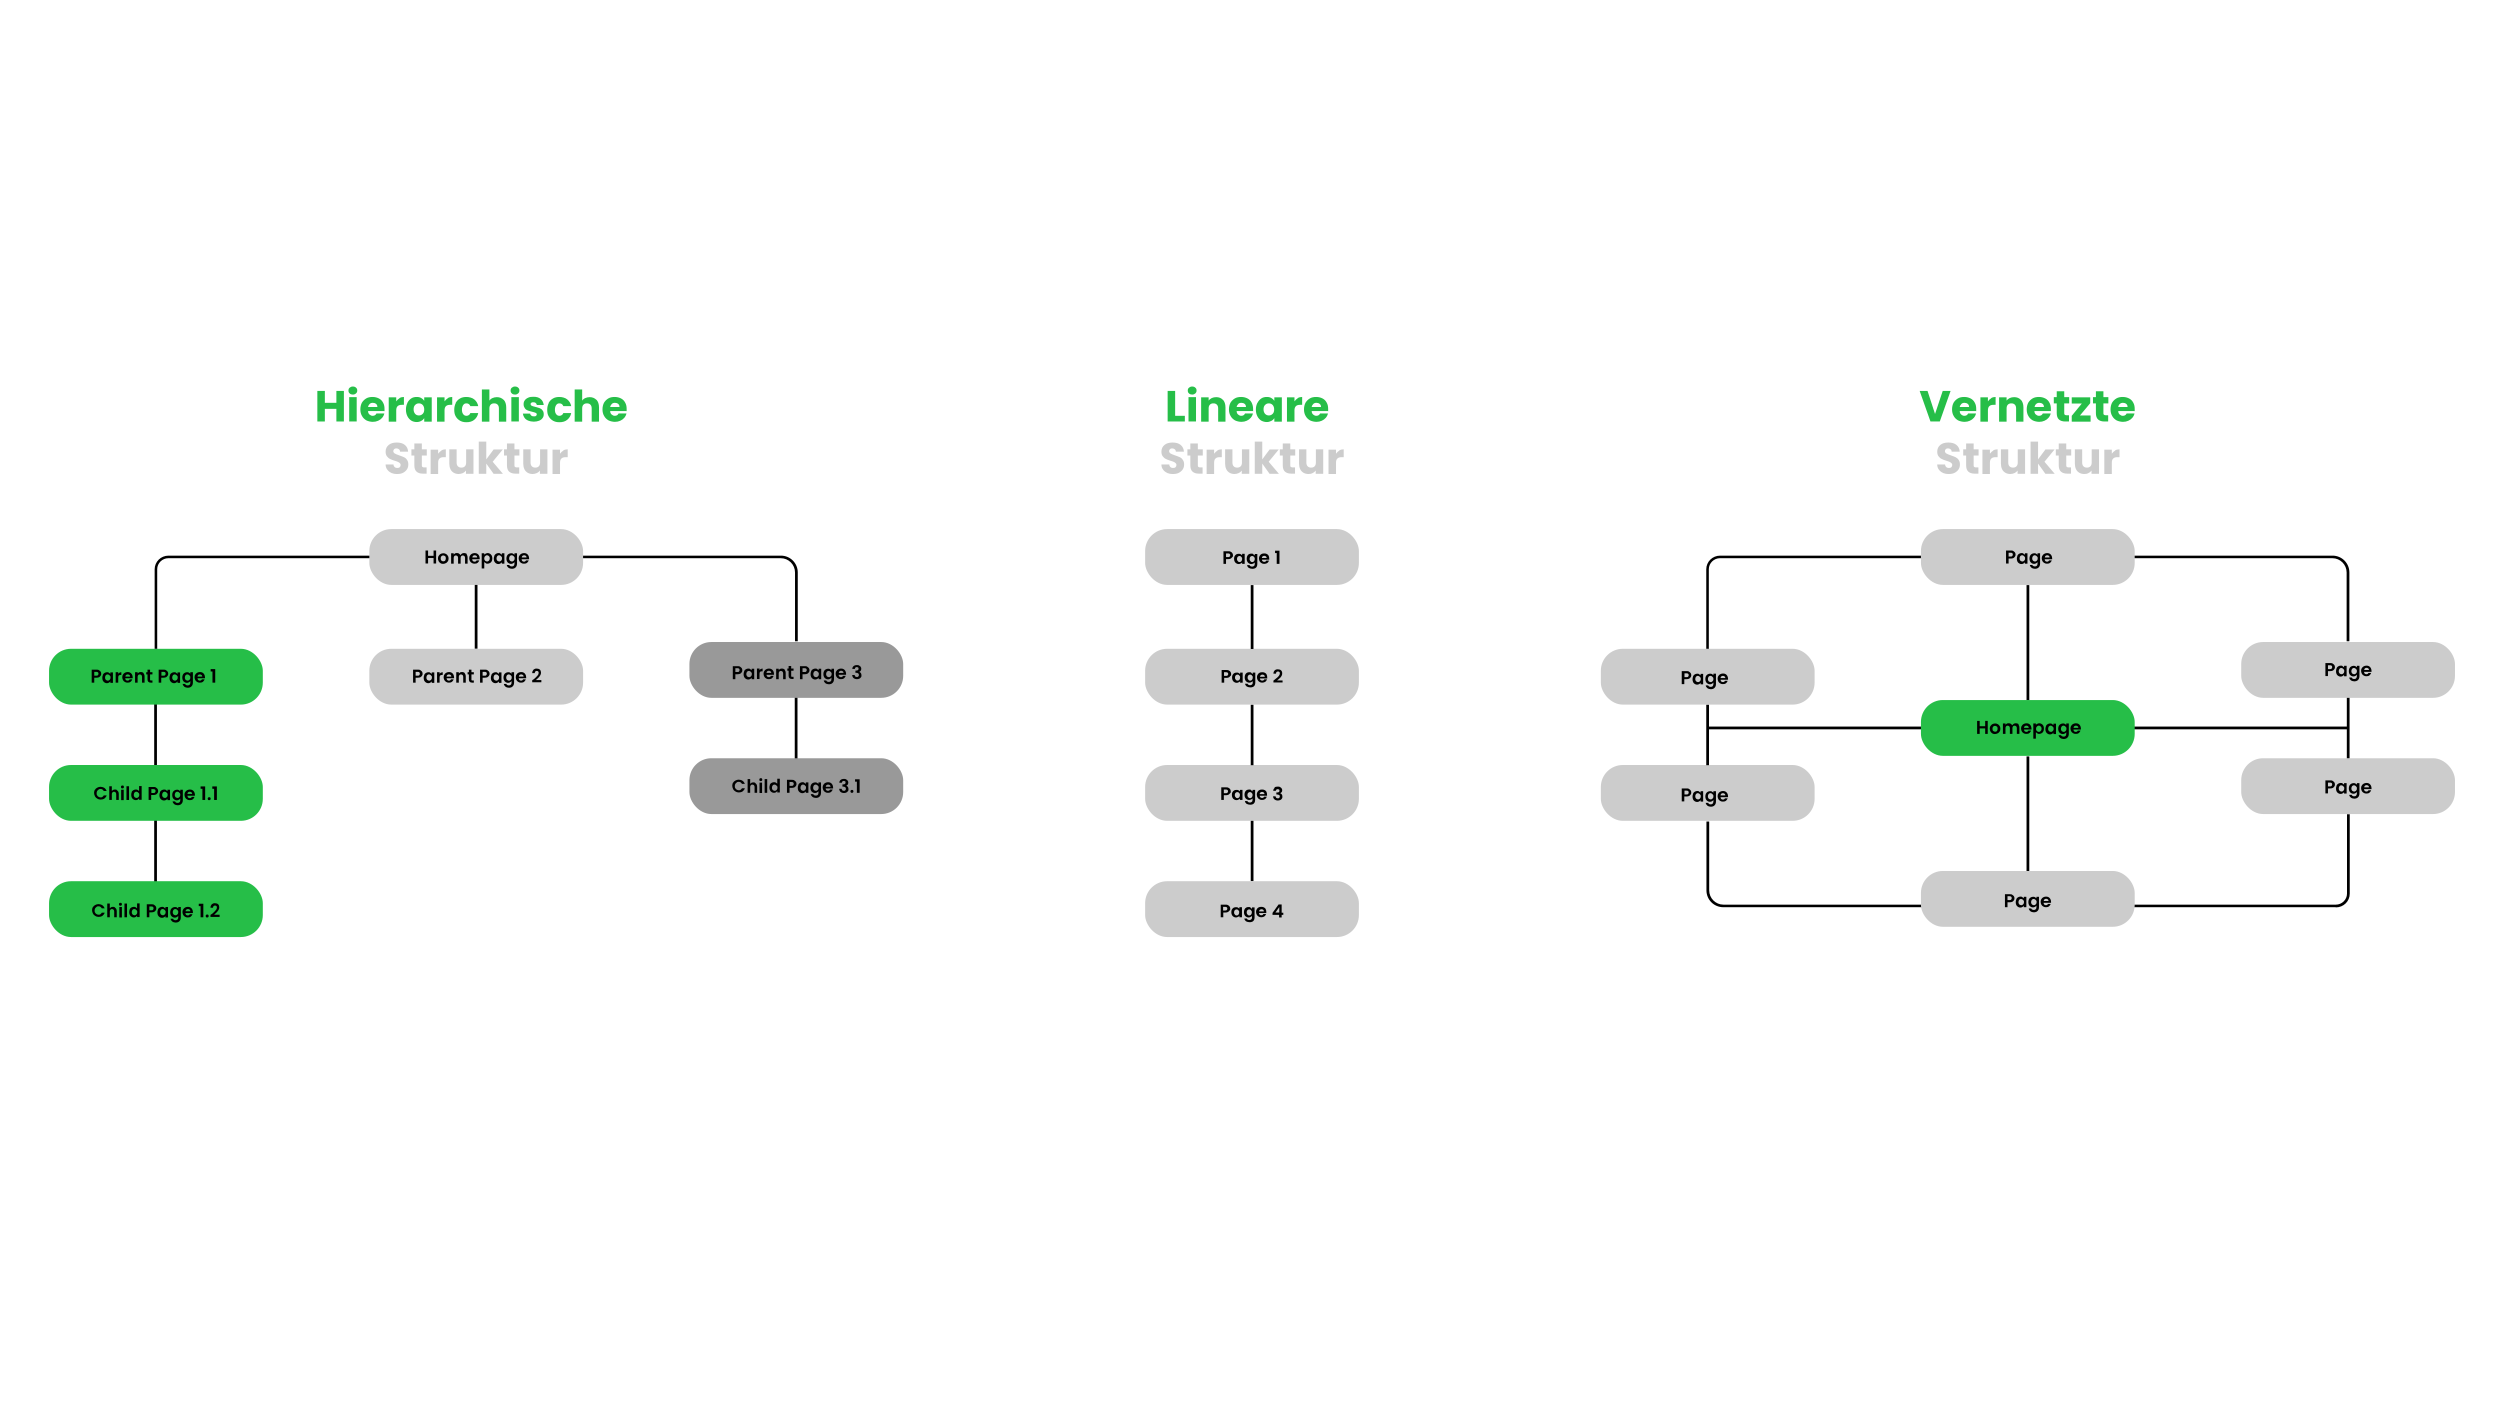 <svg xmlns="http://www.w3.org/2000/svg" id="Layer_1" viewBox="0 0 1366 768"><defs><style>      .st0 {        isolation: isolate;      }      .st1 {        fill: none;        stroke: #000;        stroke-miterlimit: 10;        stroke-width: 1.5px;      }      .st2 {        fill: #999;      }      .st3 {        fill: #26be48;      }      .st4 {        fill: #ccc;      }    </style></defs><g><rect class="st4" x="625.7" y="354.5" width="116.8" height="30.5" rx="12" ry="12"></rect><rect class="st4" x="625.7" y="418" width="116.8" height="30.5" rx="12" ry="12"></rect><rect class="st4" x="625.7" y="481.5" width="116.8" height="30.5" rx="12" ry="12"></rect><rect class="st4" x="625.7" y="289.1" width="116.8" height="30.5" rx="12" ry="12"></rect><rect x="683.4" y="385.1" width="1.5" height="33"></rect><rect x="683.4" y="448.5" width="1.5" height="32.9"></rect><rect x="683.4" y="319.7" width="1.5" height="34.9"></rect><g class="st0"><g class="st0"><path d="M672.3,369.3c-.2.3-.5.6-.8.8s-.9.3-1.4.3h-1.2v2.6h-1.4v-6.9h2.6c.5,0,1,0,1.4.3.4.2.7.4.9.8.2.3.3.7.3,1.1s0,.7-.3,1ZM670.8,369c.2-.2.3-.4.3-.7,0-.7-.4-1-1.2-1h-1.1v2h1.1c.4,0,.7,0,.9-.3Z"></path><path d="M673.5,368.8c.2-.4.5-.8.9-1s.8-.3,1.3-.3.8,0,1.1.2c.3.2.6.4.8.6v-.8h1.4v5.5h-1.4v-.8c-.2.3-.4.5-.8.6-.3.2-.7.3-1.1.3s-.9-.1-1.3-.4c-.4-.2-.7-.6-.9-1-.2-.4-.3-.9-.3-1.5s.1-1,.3-1.5ZM677.4,369.4c-.1-.2-.3-.4-.5-.6-.2-.1-.5-.2-.7-.2s-.5,0-.7.2c-.2.1-.4.3-.5.5-.1.2-.2.5-.2.9s0,.6.2.9c.1.2.3.4.5.6s.5.2.7.2.5,0,.7-.2c.2-.1.4-.3.5-.6.1-.2.2-.5.2-.9s0-.6-.2-.9Z"></path><path d="M683.7,367.7c.3.2.6.4.8.6v-.8h1.4v5.5c0,.5-.1,1-.3,1.4-.2.4-.5.7-.9.9s-.9.3-1.5.3-1.5-.2-2-.5c-.5-.4-.8-.9-.9-1.5h1.4c0,.2.2.4.5.6.2.1.5.2.9.2s.7-.1,1-.4c.3-.2.4-.6.4-1.1v-.8c-.2.3-.4.5-.8.6-.3.2-.7.3-1.1.3s-.9-.1-1.3-.4c-.4-.2-.7-.6-.9-1-.2-.4-.3-.9-.3-1.5s.1-1,.3-1.5c.2-.4.5-.8.9-1s.8-.3,1.3-.3.8,0,1.1.2ZM684.3,369.4c-.1-.2-.3-.4-.5-.6-.2-.1-.5-.2-.7-.2s-.5,0-.7.2c-.2.1-.4.3-.5.5-.1.2-.2.5-.2.9s0,.6.2.9c.1.2.3.4.5.6s.5.2.7.2.5,0,.7-.2c.2-.1.4-.3.5-.6.1-.2.2-.5.2-.9s0-.6-.2-.9Z"></path><path d="M692.5,370.7h-4.1c0,.4.2.7.4.9.2.2.6.3.9.3.5,0,.9-.2,1.1-.7h1.5c-.2.5-.5,1-.9,1.3-.5.3-1,.5-1.7.5s-1-.1-1.5-.4c-.4-.2-.8-.6-1-1-.2-.4-.4-.9-.4-1.5s.1-1.1.4-1.5c.2-.4.6-.8,1-1,.4-.2.9-.3,1.5-.3s1,.1,1.4.3c.4.2.8.5,1,1,.2.4.3.9.3,1.4s0,.4,0,.5ZM691.1,369.8c0-.4-.1-.6-.4-.9-.3-.2-.6-.3-.9-.3s-.6.1-.9.3-.4.5-.4.9h2.7Z"></path><path d="M696.3,371.5c.6-.5,1.2-1,1.6-1.3s.7-.7,1-1.1c.3-.4.4-.8.4-1.1s0-.6-.2-.8c-.2-.2-.4-.3-.8-.3s-.6.1-.8.3c-.2.2-.3.5-.3.9h-1.4c0-.8.3-1.4.7-1.8s1-.6,1.7-.6,1.4.2,1.8.6c.4.4.6.9.6,1.6s-.1,1-.4,1.5-.6.9-1,1.2c-.4.3-.8.8-1.4,1.2h3v1.1h-5v-1l.5-.4Z"></path></g></g><g class="st0"><g class="st0"><path d="M672.1,433.4c-.2.3-.5.6-.8.8s-.9.3-1.4.3h-1.2v2.6h-1.4v-6.9h2.6c.5,0,1,0,1.4.3.4.2.7.4.9.8.2.3.3.7.3,1.1s0,.7-.3,1ZM670.7,433.1c.2-.2.3-.4.3-.7,0-.7-.4-1-1.2-1h-1.1v2h1.1c.4,0,.7,0,.9-.3Z"></path><path d="M673.4,432.9c.2-.4.5-.8.9-1s.8-.3,1.3-.3.8,0,1.1.2c.3.2.6.4.8.6v-.8h1.4v5.5h-1.4v-.8c-.2.3-.4.5-.8.6-.3.2-.7.3-1.1.3s-.9-.1-1.3-.4c-.4-.2-.7-.6-.9-1-.2-.4-.3-.9-.3-1.5s.1-1,.3-1.5ZM677.3,433.6c-.1-.2-.3-.4-.5-.6-.2-.1-.5-.2-.7-.2s-.5,0-.7.2c-.2.1-.4.3-.5.5-.1.2-.2.5-.2.9s0,.6.2.9c.1.2.3.4.5.6s.5.2.7.2.5,0,.7-.2c.2-.1.4-.3.5-.6.1-.2.2-.5.2-.9s0-.6-.2-.9Z"></path><path d="M683.6,431.8c.3.2.6.4.8.6v-.8h1.4v5.5c0,.5-.1,1-.3,1.4-.2.4-.5.7-.9.9s-.9.3-1.5.3-1.5-.2-2-.5c-.5-.4-.8-.9-.9-1.5h1.4c0,.2.2.4.5.6.2.1.5.2.9.2s.7-.1,1-.4c.3-.2.4-.6.4-1.1v-.8c-.2.3-.4.5-.8.6-.3.2-.7.3-1.1.3s-.9-.1-1.3-.4c-.4-.2-.7-.6-.9-1-.2-.4-.3-.9-.3-1.5s.1-1,.3-1.5c.2-.4.5-.8.9-1s.8-.3,1.3-.3.8,0,1.1.2ZM684.2,433.6c-.1-.2-.3-.4-.5-.6-.2-.1-.5-.2-.7-.2s-.5,0-.7.2c-.2.1-.4.3-.5.5-.1.2-.2.5-.2.9s0,.6.2.9c.1.2.3.4.5.6s.5.2.7.2.5,0,.7-.2c.2-.1.4-.3.5-.6.1-.2.2-.5.2-.9s0-.6-.2-.9Z"></path><path d="M692.4,434.8h-4.1c0,.4.2.7.4.9.2.2.6.3.9.3.5,0,.9-.2,1.1-.7h1.5c-.2.5-.5,1-.9,1.3-.5.3-1,.5-1.7.5s-1-.1-1.5-.4c-.4-.2-.8-.6-1-1-.2-.4-.4-.9-.4-1.5s.1-1.1.4-1.5c.2-.4.6-.8,1-1,.4-.2.9-.3,1.5-.3s1,.1,1.4.3c.4.2.8.5,1,1,.2.4.3.9.3,1.4s0,.4,0,.5ZM690.9,433.9c0-.4-.1-.6-.4-.9-.3-.2-.6-.3-.9-.3s-.6.1-.9.3-.4.5-.4.9h2.7Z"></path><path d="M696.4,430.3c.4-.4,1-.5,1.8-.5s.9,0,1.3.3c.4.2.6.4.8.7.2.3.3.6.3,1s-.1.8-.3,1-.5.5-.8.6h0c.4.2.7.4.9.7.2.3.3.7.3,1.2s0,.7-.3,1.1-.5.6-.8.7-.8.3-1.3.3c-.8,0-1.4-.2-1.9-.6s-.7-.9-.8-1.7h1.4c0,.3.1.6.3.8.2.2.5.3.9.3s.6,0,.8-.3c.2-.2.3-.4.3-.7s-.1-.7-.4-.8c-.3-.2-.7-.3-1.2-.3h-.3v-1.1h.3c1,0,1.4-.3,1.4-.9s0-.5-.3-.7c-.2-.2-.4-.2-.7-.2s-.6,0-.7.3c-.2.2-.3.4-.3.6h-1.4c0-.7.3-1.2.7-1.5Z"></path></g></g><g class="st0"><g class="st0"><path d="M671.8,497.5c-.2.3-.5.6-.8.8s-.9.3-1.4.3h-1.2v2.6h-1.4v-6.9h2.6c.5,0,1,0,1.4.3.4.2.7.4.9.8.2.3.3.7.3,1.1s0,.7-.3,1ZM670.3,497.2c.2-.2.3-.4.3-.7,0-.7-.4-1-1.2-1h-1.1v2h1.1c.4,0,.7,0,.9-.3Z"></path><path d="M673.1,497c.2-.4.5-.8.9-1s.8-.3,1.3-.3.8,0,1.1.2c.3.2.6.4.8.6v-.8h1.4v5.5h-1.4v-.8c-.2.3-.4.5-.8.6-.3.2-.7.3-1.1.3s-.9-.1-1.3-.4c-.4-.2-.7-.6-.9-1-.2-.4-.3-.9-.3-1.5s.1-1,.3-1.5ZM676.9,497.7c-.1-.2-.3-.4-.5-.6-.2-.1-.5-.2-.7-.2s-.5,0-.7.2c-.2.1-.4.3-.5.5-.1.2-.2.5-.2.9s0,.6.2.9c.1.2.3.4.5.6s.5.2.7.2.5,0,.7-.2c.2-.1.4-.3.5-.6.1-.2.2-.5.2-.9s0-.6-.2-.9Z"></path><path d="M683.3,496c.3.2.6.4.8.6v-.8h1.4v5.5c0,.5-.1,1-.3,1.4-.2.4-.5.7-.9.9s-.9.3-1.5.3-1.5-.2-2-.5c-.5-.4-.8-.9-.9-1.5h1.4c0,.2.2.4.5.6.2.1.5.2.9.2s.7-.1,1-.4c.3-.2.4-.6.4-1.1v-.8c-.2.3-.4.5-.8.6-.3.2-.7.3-1.1.3s-.9-.1-1.3-.4c-.4-.2-.7-.6-.9-1-.2-.4-.3-.9-.3-1.5s.1-1,.3-1.5c.2-.4.5-.8.9-1s.8-.3,1.3-.3.8,0,1.1.2ZM683.8,497.7c-.1-.2-.3-.4-.5-.6-.2-.1-.5-.2-.7-.2s-.5,0-.7.2c-.2.1-.4.3-.5.5-.1.2-.2.5-.2.9s0,.6.2.9c.1.2.3.4.5.6s.5.2.7.2.5,0,.7-.2c.2-.1.4-.3.5-.6.1-.2.2-.5.2-.9s0-.6-.2-.9Z"></path><path d="M692,498.9h-4.1c0,.4.2.7.4.9.2.2.6.3.9.3.5,0,.9-.2,1.1-.7h1.5c-.2.5-.5,1-.9,1.3-.5.3-1,.5-1.7.5s-1-.1-1.5-.4c-.4-.2-.8-.6-1-1-.2-.4-.4-.9-.4-1.5s.1-1.1.4-1.5c.2-.4.6-.8,1-1,.4-.2.9-.3,1.5-.3s1,.1,1.4.3c.4.2.8.5,1,1,.2.4.3.9.3,1.4s0,.4,0,.5ZM690.6,498c0-.4-.1-.6-.4-.9-.3-.2-.6-.3-.9-.3s-.6.1-.9.3-.4.5-.4.9h2.7Z"></path><path d="M695.3,499.9v-1.1l3.3-4.6h1.7v4.5h.9v1.2h-.9v1.4h-1.4v-1.4h-3.6ZM699,495.6l-2.1,3h2.1v-3Z"></path></g></g><g class="st0"><g class="st0"><path d="M673.3,304.4c-.2.3-.5.6-.8.8s-.9.3-1.4.3h-1.2v2.6h-1.4v-6.9h2.6c.5,0,1,0,1.4.3.4.2.7.4.9.8.2.3.3.7.3,1.1s0,.7-.3,1ZM671.9,304.1c.2-.2.3-.4.3-.7,0-.7-.4-1-1.2-1h-1.1v2h1.1c.4,0,.7,0,.9-.3Z"></path><path d="M674.6,303.9c.2-.4.5-.8.9-1s.8-.3,1.3-.3.8,0,1.1.2c.3.2.6.4.8.6v-.8h1.4v5.5h-1.4v-.8c-.2.3-.4.5-.8.6-.3.2-.7.3-1.1.3s-.9-.1-1.3-.4c-.4-.2-.7-.6-.9-1-.2-.4-.3-.9-.3-1.5s.1-1,.3-1.5ZM678.5,304.6c-.1-.2-.3-.4-.5-.6-.2-.1-.5-.2-.7-.2s-.5,0-.7.2c-.2.1-.4.3-.5.5-.1.2-.2.5-.2.9s0,.6.2.9c.1.2.3.4.5.6s.5.2.7.2.5,0,.7-.2c.2-.1.4-.3.5-.6.1-.2.2-.5.2-.9s0-.6-.2-.9Z"></path><path d="M684.8,302.9c.3.2.6.4.8.6v-.8h1.4v5.5c0,.5-.1,1-.3,1.4-.2.4-.5.7-.9.9s-.9.3-1.5.3-1.5-.2-2-.5c-.5-.4-.8-.9-.9-1.5h1.4c0,.2.2.4.5.6.2.1.5.2.9.2s.7-.1,1-.4c.3-.2.4-.6.4-1.1v-.8c-.2.3-.4.5-.8.6-.3.2-.7.3-1.1.3s-.9-.1-1.3-.4c-.4-.2-.7-.6-.9-1-.2-.4-.3-.9-.3-1.5s.1-1,.3-1.5c.2-.4.5-.8.9-1s.8-.3,1.3-.3.8,0,1.1.2ZM685.4,304.6c-.1-.2-.3-.4-.5-.6-.2-.1-.5-.2-.7-.2s-.5,0-.7.2c-.2.1-.4.3-.5.5-.1.2-.2.5-.2.9s0,.6.2.9c.1.2.3.4.5.6s.5.2.7.2.5,0,.7-.2c.2-.1.4-.3.5-.6.1-.2.2-.5.2-.9s0-.6-.2-.9Z"></path><path d="M693.6,305.8h-4.1c0,.4.2.7.4.9.2.2.6.3.9.3.5,0,.9-.2,1.1-.7h1.5c-.2.5-.5,1-.9,1.3-.5.3-1,.5-1.7.5s-1-.1-1.5-.4c-.4-.2-.8-.6-1-1-.2-.4-.4-.9-.4-1.5s.1-1.1.4-1.5c.2-.4.6-.8,1-1,.4-.2.9-.3,1.5-.3s1,.1,1.4.3c.4.2.8.5,1,1,.2.4.3.9.3,1.4s0,.4,0,.5ZM692.1,304.9c0-.4-.1-.6-.4-.9-.3-.2-.6-.3-.9-.3s-.6.1-.9.3-.4.5-.4.9h2.7Z"></path><path d="M696.7,302.2v-1.3h2.4v7.2h-1.5v-5.9h-1Z"></path></g></g><g class="st0"><g class="st0"><path class="st3" d="M642.1,227.2h5.3v3.1h-9.4v-16.7h4.1v13.6Z"></path><path class="st3" d="M649.7,215c-.5-.4-.7-.9-.7-1.6s.2-1.2.7-1.6c.5-.4,1-.6,1.7-.6s1.3.2,1.7.6c.5.4.7.9.7,1.6s-.2,1.1-.7,1.6c-.5.4-1,.6-1.7.6s-1.3-.2-1.7-.6ZM653.5,217v13.3h-4.1v-13.3h4.1Z"></path><path class="st3" d="M668.2,218.4c.9,1,1.4,2.4,1.4,4.2v7.8h-4v-7.2c0-.9-.2-1.6-.7-2.1-.5-.5-1.1-.7-1.9-.7s-1.4.2-1.9.7c-.5.5-.7,1.2-.7,2.1v7.2h-4.1v-13.3h4.1v1.8c.4-.6,1-1,1.7-1.4.7-.3,1.5-.5,2.4-.5,1.6,0,2.8.5,3.7,1.5Z"></path><path class="st3" d="M684.9,224.6h-9.2c0,.8.3,1.5.8,1.9s1,.7,1.7.7c1,0,1.7-.4,2.1-1.3h4.3c-.2.9-.6,1.7-1.2,2.4-.6.7-1.3,1.2-2.2,1.6-.9.4-1.8.6-2.9.6s-2.5-.3-3.5-.8c-1-.6-1.8-1.3-2.4-2.4-.6-1-.9-2.2-.9-3.6s.3-2.6.8-3.6c.6-1,1.4-1.8,2.4-2.4,1-.6,2.2-.8,3.5-.8s2.4.3,3.4.8c1,.5,1.8,1.3,2.3,2.3s.8,2.2.8,3.5,0,.8,0,1.2ZM680.8,222.4c0-.7-.2-1.3-.7-1.7-.5-.4-1.1-.6-1.8-.6s-1.3.2-1.7.6-.8,1-.9,1.7h5.1Z"></path><path class="st3" d="M687.1,220.1c.5-1,1.2-1.8,2.1-2.4.9-.6,1.9-.8,3-.8s1.8.2,2.5.6c.7.4,1.2.9,1.6,1.5v-1.9h4.1v13.3h-4.1v-1.9c-.4.6-.9,1.1-1.7,1.5s-1.5.6-2.5.6-2.1-.3-3-.8c-.9-.6-1.6-1.4-2.1-2.4s-.8-2.2-.8-3.6.3-2.6.8-3.6ZM695.4,221.3c-.6-.6-1.2-.9-2.1-.9s-1.5.3-2.1.9c-.6.6-.8,1.4-.8,2.4s.3,1.8.8,2.4c.6.6,1.2.9,2.1.9s1.5-.3,2.1-.9c.6-.6.8-1.4.8-2.4s-.3-1.8-.8-2.4Z"></path><path class="st3" d="M709.1,217.5c.7-.4,1.5-.6,2.4-.6v4.3h-1.1c-1,0-1.8.2-2.3.7s-.8,1.2-.8,2.3v6.2h-4.1v-13.3h4.1v2.2c.5-.7,1.1-1.3,1.8-1.7Z"></path><path class="st3" d="M725.9,224.6h-9.2c0,.8.3,1.5.8,1.9s1,.7,1.7.7c1,0,1.7-.4,2.1-1.3h4.3c-.2.9-.6,1.7-1.2,2.4-.6.7-1.3,1.2-2.2,1.6-.9.4-1.8.6-2.9.6s-2.5-.3-3.5-.8c-1-.6-1.8-1.3-2.4-2.4-.6-1-.9-2.2-.9-3.6s.3-2.6.8-3.6c.6-1,1.4-1.8,2.4-2.4,1-.6,2.2-.8,3.5-.8s2.4.3,3.4.8,1.8,1.3,2.3,2.3c.6,1,.8,2.2.8,3.5s0,.8,0,1.2ZM721.8,222.4c0-.7-.2-1.3-.7-1.7-.5-.4-1.1-.6-1.8-.6s-1.3.2-1.7.6-.8,1-.9,1.7h5.1Z"></path></g><g class="st0"><path class="st4" d="M637.8,258.4c-1-.4-1.7-1-2.3-1.8-.6-.8-.9-1.7-.9-2.8h4.3c0,.6.3,1.1.6,1.4s.8.5,1.4.5,1.1-.1,1.4-.4c.3-.3.5-.7.5-1.2s-.1-.8-.4-1c-.3-.3-.6-.5-1-.7s-1-.4-1.7-.6c-1.1-.3-2-.7-2.6-1-.7-.3-1.3-.8-1.8-1.5s-.7-1.5-.7-2.5c0-1.6.6-2.8,1.7-3.7,1.1-.9,2.6-1.3,4.4-1.3s3.3.4,4.4,1.3c1.1.9,1.7,2.1,1.8,3.7h-4.4c0-.5-.2-1-.6-1.3-.4-.3-.8-.5-1.4-.5s-.9.1-1.2.4-.5.6-.5,1.1.3,1,.8,1.3c.5.3,1.3.6,2.4,1,1.1.4,2,.7,2.6,1,.7.3,1.3.8,1.7,1.5.5.6.7,1.5.7,2.5s-.2,1.8-.7,2.6c-.5.8-1.2,1.4-2.1,1.9-.9.5-2,.7-3.3.7s-2.3-.2-3.3-.6Z"></path><path class="st4" d="M657.1,255.4v3.4h-2.1c-1.5,0-2.6-.4-3.4-1.1-.8-.7-1.2-1.9-1.2-3.5v-5.3h-1.6v-3.4h1.6v-3.2h4.1v3.2h2.7v3.4h-2.7v5.3c0,.4,0,.7.3.9.2.2.5.3,1,.3h1.5Z"></path><path class="st4" d="M665.2,246.1c.7-.4,1.5-.6,2.4-.6v4.3h-1.1c-1,0-1.8.2-2.3.7-.5.4-.8,1.2-.8,2.3v6.2h-4.1v-13.3h4.1v2.2c.5-.7,1.1-1.3,1.8-1.7Z"></path><path class="st4" d="M682.6,245.6v13.3h-4.1v-1.8c-.4.6-1,1.1-1.7,1.4s-1.5.5-2.3.5-1.9-.2-2.7-.7c-.8-.5-1.4-1.1-1.8-2s-.6-1.9-.6-3v-7.8h4v7.2c0,.9.2,1.6.7,2.1.5.5,1.1.7,1.9.7s1.4-.2,1.9-.7c.5-.5.7-1.2.7-2.1v-7.2h4.1Z"></path><path class="st4" d="M693.7,258.9l-4-5.6v5.6h-4.1v-17.6h4.1v9.7l4-5.4h5l-5.5,6.7,5.6,6.6h-5Z"></path><path class="st4" d="M707.6,255.4v3.4h-2.1c-1.5,0-2.6-.4-3.4-1.1-.8-.7-1.2-1.9-1.2-3.5v-5.3h-1.6v-3.4h1.6v-3.2h4.1v3.2h2.7v3.4h-2.7v5.3c0,.4,0,.7.3.9s.5.3,1,.3h1.5Z"></path><path class="st4" d="M723,245.6v13.3h-4.1v-1.8c-.4.6-1,1.1-1.7,1.4-.7.4-1.5.5-2.3.5s-1.9-.2-2.7-.7-1.4-1.1-1.8-2c-.4-.9-.6-1.9-.6-3v-7.8h4v7.2c0,.9.2,1.6.7,2.1.5.5,1.1.7,1.9.7s1.4-.2,1.9-.7c.5-.5.7-1.2.7-2.1v-7.2h4.1Z"></path><path class="st4" d="M731.8,246.1c.7-.4,1.5-.6,2.4-.6v4.3h-1.1c-1,0-1.8.2-2.3.7-.5.4-.8,1.2-.8,2.3v6.2h-4.1v-13.3h4.1v2.2c.5-.7,1.1-1.3,1.8-1.7Z"></path></g></g></g><line class="st1" x1="85" y1="355" x2="85" y2="498"></line><line class="st1" x1="435" y1="351" x2="435" y2="421"></line><g><rect class="st3" x="26.8" y="354.5" width="116.8" height="30.5" rx="12" ry="12"></rect><rect class="st3" x="26.8" y="418" width="116.8" height="30.5" rx="12" ry="12"></rect><rect class="st3" x="26.8" y="481.5" width="116.8" height="30.5" rx="12" ry="12"></rect><rect class="st2" x="376.7" y="350.8" width="116.8" height="30.5" rx="12" ry="12"></rect><rect class="st2" x="376.7" y="414.3" width="116.8" height="30.5" rx="12" ry="12"></rect><path d="M86,354.5h-1.5v-43.4c0-4.2,3.4-7.5,7.6-7.5h334.6c5.1,0,9.2,4.1,9.2,9.2v37.6h-1.5v-37.6c0-4.3-3.5-7.8-7.8-7.8H92c-3.3,0-6.1,2.7-6.1,6v43.4Z"></path><rect x="259.4" y="304.4" width="1.5" height="50.1"></rect><rect class="st4" x="201.8" y="289.1" width="116.8" height="30.5" rx="12" ry="12"></rect><g class="st0"><g class="st0"><path d="M55,369.2c-.2.3-.5.6-.8.8-.4.2-.9.3-1.5.3h-1.2v2.7h-1.4v-7.1h2.6c.6,0,1,0,1.4.3s.7.5.9.8.3.7.3,1.1,0,.7-.3,1.1ZM53.5,368.9c.2-.2.3-.4.3-.8,0-.7-.4-1-1.2-1h-1.1v2.1h1.1c.4,0,.7,0,.9-.3Z"></path><path d="M56.2,368.7c.2-.4.5-.8.9-1s.8-.4,1.3-.4.8,0,1.1.3.6.4.8.6v-.8h1.4v5.7h-1.4v-.8c-.2.3-.4.5-.8.7-.3.2-.7.3-1.1.3s-.9-.1-1.3-.4-.7-.6-.9-1-.3-1-.3-1.5.1-1.1.3-1.5ZM60.1,369.3c-.1-.2-.3-.4-.6-.6-.2-.1-.5-.2-.7-.2s-.5,0-.7.2c-.2.1-.4.3-.5.6-.1.2-.2.5-.2.9s0,.6.2.9c.1.3.3.5.6.6.2.1.5.2.7.2s.5,0,.7-.2c.2-.1.4-.3.6-.6.1-.2.2-.5.2-.9s0-.6-.2-.9Z"></path><path d="M65.3,367.6c.3-.2.6-.3,1-.3v1.5h-.4c-.4,0-.8.1-1,.3-.2.2-.3.6-.3,1.1v2.8h-1.4v-5.7h1.4v.9c.2-.3.4-.5.7-.7Z"></path><path d="M72.5,370.6h-4.1c0,.4.2.7.4,1,.3.2.6.3.9.3.5,0,.9-.2,1.1-.7h1.5c-.2.5-.5,1-.9,1.3-.5.4-1,.5-1.7.5s-1-.1-1.5-.4c-.4-.2-.8-.6-1-1-.2-.4-.4-1-.4-1.5s.1-1.1.4-1.5c.2-.4.6-.8,1-1,.4-.2.9-.4,1.5-.4s1,.1,1.4.3c.4.2.8.6,1,1,.2.4.4.9.4,1.5s0,.4,0,.6ZM71.1,369.7c0-.4-.1-.7-.4-.9-.3-.2-.6-.3-.9-.3s-.7.1-.9.3c-.2.2-.4.5-.4.9h2.7Z"></path><path d="M78.4,367.9c.4.4.6,1,.6,1.8v3.3h-1.4v-3.1c0-.4-.1-.8-.3-1-.2-.2-.5-.4-.9-.4s-.7.1-.9.4c-.2.2-.3.6-.3,1v3.1h-1.4v-5.7h1.4v.7c.2-.2.4-.4.7-.6.3-.1.6-.2,1-.2.7,0,1.2.2,1.6.6Z"></path><path d="M82,368.6v2.7c0,.2,0,.3.1.4s.2.1.5.1h.7v1.2h-.9c-1.2,0-1.8-.6-1.8-1.8v-2.7h-.7v-1.2h.7v-1.4h1.4v1.4h1.3v1.2h-1.3Z"></path><path d="M91.6,369.2c-.2.3-.5.6-.8.8-.4.2-.9.3-1.5.3h-1.2v2.7h-1.4v-7.1h2.6c.6,0,1,0,1.4.3s.7.5.9.8.3.7.3,1.1,0,.7-.3,1.1ZM90.2,368.9c.2-.2.3-.4.3-.8,0-.7-.4-1-1.2-1h-1.1v2.1h1.1c.4,0,.7,0,.9-.3Z"></path><path d="M92.9,368.7c.2-.4.5-.8.9-1s.8-.4,1.3-.4.8,0,1.1.3.6.4.8.6v-.8h1.4v5.7h-1.4v-.8c-.2.3-.4.5-.8.7-.3.2-.7.3-1.1.3s-.9-.1-1.3-.4-.7-.6-.9-1-.3-1-.3-1.5.1-1.1.3-1.5ZM96.8,369.3c-.1-.2-.3-.4-.6-.6-.2-.1-.5-.2-.7-.2s-.5,0-.7.2c-.2.1-.4.3-.5.6-.1.2-.2.5-.2.9s0,.6.2.9c.1.3.3.5.6.6.2.1.5.2.7.2s.5,0,.7-.2c.2-.1.4-.3.6-.6.1-.2.2-.5.2-.9s0-.6-.2-.9Z"></path><path d="M103.2,367.5c.3.2.6.4.8.6v-.8h1.4v5.7c0,.5-.1,1-.3,1.4s-.5.7-.9,1c-.4.2-.9.4-1.5.4s-1.5-.2-2-.6c-.5-.4-.8-.9-.9-1.5h1.4c0,.3.2.5.5.6.2.2.5.2.9.2s.8-.1,1-.4c.3-.2.4-.6.4-1.1v-.9c-.2.3-.4.5-.8.7-.3.2-.7.3-1.1.3s-.9-.1-1.3-.4c-.4-.2-.7-.6-.9-1s-.3-1-.3-1.5.1-1.1.3-1.5c.2-.4.5-.8.9-1s.8-.4,1.3-.4.8,0,1.1.2ZM103.7,369.3c-.1-.2-.3-.4-.6-.6-.2-.1-.5-.2-.7-.2s-.5,0-.7.2c-.2.1-.4.3-.5.6-.1.2-.2.5-.2.9s0,.6.2.9c.1.3.3.5.6.6.2.1.5.2.7.2s.5,0,.7-.2c.2-.1.4-.3.6-.6.1-.2.2-.5.2-.9s0-.6-.2-.9Z"></path><path d="M112,370.6h-4.1c0,.4.2.7.4,1,.3.2.6.3.9.3.5,0,.9-.2,1.1-.7h1.5c-.2.5-.5,1-.9,1.3-.5.4-1,.5-1.7.5s-1-.1-1.5-.4c-.4-.2-.8-.6-1-1-.2-.4-.4-1-.4-1.5s.1-1.1.4-1.5c.2-.4.6-.8,1-1,.4-.2.9-.4,1.5-.4s1,.1,1.4.3c.4.2.8.6,1,1,.2.4.4.9.4,1.5s0,.4,0,.6ZM110.5,369.7c0-.4-.1-.7-.4-.9-.3-.2-.6-.3-.9-.3s-.7.1-.9.3c-.2.2-.4.5-.4.9h2.7Z"></path><path d="M115.1,366.9v-1.3h2.5v7.4h-1.5v-6.1h-1Z"></path></g></g><g class="st0"><g class="st0"><path d="M51.8,431.7c.3-.6.7-1,1.3-1.3s1.2-.5,1.8-.5,1.5.2,2.1.6c.6.4,1,1,1.3,1.7h-1.6c-.2-.3-.4-.6-.7-.8-.3-.2-.6-.3-1-.3s-.8,0-1.1.3c-.3.2-.6.5-.8.8s-.3.8-.3,1.2,0,.9.3,1.2c.2.4.4.6.8.8.3.2.7.3,1.1.3s.7,0,1-.3c.3-.2.5-.4.7-.8h1.6c-.2.7-.7,1.3-1.2,1.7-.6.4-1.3.6-2.1.6s-1.3-.2-1.8-.5c-.5-.3-1-.7-1.3-1.3-.3-.6-.5-1.2-.5-1.9s.2-1.3.5-1.9Z"></path><path d="M63.8,431.7c.3.2.6.5.8.8.2.4.3.8.3,1.3v3.3h-1.4v-3.1c0-.4-.1-.8-.3-1-.2-.2-.5-.4-.9-.4s-.7.1-.9.4c-.2.2-.3.6-.3,1v3.1h-1.4v-7.5h1.4v2.6c.2-.2.4-.4.7-.6.3-.1.6-.2,1-.2s.8,0,1.1.3Z"></path><path d="M66.3,430.6c-.2-.2-.2-.4-.2-.6s0-.4.2-.6c.2-.2.4-.2.6-.2s.5,0,.6.2c.2.2.2.4.2.6s0,.4-.2.6c-.2.2-.4.2-.6.2s-.5,0-.6-.2ZM67.6,431.5v5.7h-1.4v-5.7h1.4Z"></path><path d="M70.5,429.6v7.5h-1.4v-7.5h1.4Z"></path><path d="M71.9,432.8c.2-.4.5-.8.9-1,.4-.2.8-.4,1.3-.4s.7,0,1.1.2c.3.2.6.4.8.6v-2.7h1.4v7.5h-1.4v-.8c-.2.3-.4.5-.7.7-.3.2-.7.3-1.1.3s-.9-.1-1.3-.4c-.4-.2-.7-.6-.9-1s-.3-1-.3-1.5.1-1.1.3-1.5ZM75.8,433.4c-.1-.2-.3-.4-.6-.6-.2-.1-.5-.2-.7-.2s-.5,0-.7.2c-.2.1-.4.3-.5.6-.1.2-.2.5-.2.9s0,.6.2.9c.1.3.3.5.6.6.2.1.5.2.7.2s.5,0,.7-.2c.2-.1.4-.3.6-.6.1-.2.2-.5.2-.9s0-.6-.2-.9Z"></path><path d="M86.1,433.3c-.2.3-.5.6-.8.8-.4.2-.9.3-1.5.3h-1.2v2.7h-1.4v-7.1h2.6c.6,0,1,0,1.4.3s.7.5.9.8.3.7.3,1.1,0,.7-.3,1.1ZM84.7,433c.2-.2.3-.4.3-.8,0-.7-.4-1-1.2-1h-1.1v2.1h1.1c.4,0,.7,0,.9-.3Z"></path><path d="M87.4,432.8c.2-.4.5-.8.9-1s.8-.4,1.3-.4.8,0,1.1.3.6.4.8.6v-.8h1.4v5.7h-1.4v-.8c-.2.3-.4.5-.8.7-.3.2-.7.3-1.1.3s-.9-.1-1.3-.4-.7-.6-.9-1-.3-1-.3-1.5.1-1.1.3-1.5ZM91.3,433.4c-.1-.2-.3-.4-.6-.6-.2-.1-.5-.2-.7-.2s-.5,0-.7.2c-.2.1-.4.3-.5.6-.1.2-.2.5-.2.9s0,.6.2.9c.1.3.3.5.6.6.2.1.5.2.7.2s.5,0,.7-.2c.2-.1.4-.3.6-.6.1-.2.2-.5.2-.9s0-.6-.2-.9Z"></path><path d="M97.7,431.7c.3.2.6.4.8.6v-.8h1.4v5.7c0,.5-.1,1-.3,1.4s-.5.7-.9,1c-.4.2-.9.4-1.5.4s-1.5-.2-2-.6c-.5-.4-.8-.9-.9-1.5h1.4c0,.3.2.5.5.6.2.2.5.2.9.2s.8-.1,1-.4c.3-.2.4-.6.4-1.1v-.9c-.2.3-.4.5-.8.7-.3.2-.7.3-1.1.3s-.9-.1-1.3-.4c-.4-.2-.7-.6-.9-1s-.3-1-.3-1.5.1-1.1.3-1.5c.2-.4.5-.8.9-1s.8-.4,1.3-.4.8,0,1.1.2ZM98.2,433.4c-.1-.2-.3-.4-.6-.6-.2-.1-.5-.2-.7-.2s-.5,0-.7.2c-.2.1-.4.3-.5.6-.1.2-.2.5-.2.9s0,.6.2.9c.1.3.3.5.6.6.2.1.5.2.7.2s.5,0,.7-.2c.2-.1.4-.3.6-.6.1-.2.2-.5.2-.9s0-.6-.2-.9Z"></path><path d="M106.5,434.8h-4.1c0,.4.2.7.4,1,.3.2.6.3.9.3.5,0,.9-.2,1.1-.7h1.5c-.2.5-.5,1-.9,1.3-.5.4-1,.5-1.7.5s-1-.1-1.5-.4c-.4-.2-.8-.6-1-1-.2-.4-.4-1-.4-1.5s.1-1.1.4-1.5c.2-.4.6-.8,1-1,.4-.2.9-.4,1.5-.4s1,.1,1.4.3c.4.2.8.6,1,1,.2.4.4.9.4,1.5s0,.4,0,.6ZM105,433.8c0-.4-.1-.7-.4-.9-.3-.2-.6-.3-.9-.3s-.7.1-.9.3c-.2.2-.4.5-.4.9h2.7Z"></path><path d="M109.6,431v-1.3h2.5v7.4h-1.5v-6.1h-1Z"></path><path d="M113.7,437c-.2-.2-.2-.4-.2-.6s0-.4.2-.6c.2-.2.4-.2.6-.2s.5,0,.6.2c.2.2.2.4.2.6s0,.4-.2.6c-.2.2-.4.2-.6.2s-.5,0-.6-.2Z"></path><path d="M116,431v-1.3h2.5v7.4h-1.5v-6.1h-1Z"></path></g></g><g class="st0"><g class="st0"><path d="M50.7,495.8c.3-.6.7-1,1.3-1.3s1.2-.5,1.8-.5,1.5.2,2.1.6c.6.4,1,1,1.3,1.7h-1.6c-.2-.3-.4-.6-.7-.8-.3-.2-.6-.3-1-.3s-.8,0-1.1.3c-.3.2-.6.5-.8.8s-.3.8-.3,1.2,0,.9.3,1.2c.2.4.4.6.8.8.3.2.7.3,1.1.3s.7,0,1-.3c.3-.2.5-.4.7-.8h1.6c-.2.7-.7,1.3-1.2,1.7-.6.4-1.3.6-2.1.6s-1.3-.2-1.8-.5c-.5-.3-1-.7-1.3-1.3-.3-.6-.5-1.2-.5-1.9s.2-1.3.5-1.9Z"></path><path d="M62.7,495.8c.3.2.6.5.8.8.2.4.3.8.3,1.3v3.3h-1.4v-3.1c0-.4-.1-.8-.3-1-.2-.2-.5-.4-.9-.4s-.7.1-.9.4c-.2.2-.3.6-.3,1v3.1h-1.4v-7.5h1.4v2.6c.2-.2.4-.4.7-.6.3-.1.6-.2,1-.2s.8,0,1.1.3Z"></path><path d="M65.2,494.7c-.2-.2-.2-.4-.2-.6s0-.4.2-.6c.2-.2.4-.2.6-.2s.5,0,.6.2c.2.2.2.4.2.6s0,.4-.2.6c-.2.2-.4.2-.6.2s-.5,0-.6-.2ZM66.6,495.6v5.7h-1.4v-5.7h1.4Z"></path><path d="M69.4,493.7v7.5h-1.4v-7.5h1.4Z"></path><path d="M70.8,496.9c.2-.4.5-.8.9-1,.4-.2.8-.4,1.3-.4s.7,0,1.1.2c.3.2.6.4.8.6v-2.7h1.4v7.5h-1.4v-.8c-.2.3-.4.5-.7.7-.3.2-.7.3-1.1.3s-.9-.1-1.3-.4c-.4-.2-.7-.6-.9-1s-.3-1-.3-1.5.1-1.1.3-1.5ZM74.7,497.5c-.1-.2-.3-.4-.6-.6-.2-.1-.5-.2-.7-.2s-.5,0-.7.2c-.2.1-.4.3-.5.6-.1.2-.2.5-.2.9s0,.6.2.9c.1.3.3.5.6.6.2.1.5.2.7.2s.5,0,.7-.2c.2-.1.4-.3.6-.6.1-.2.2-.5.2-.9s0-.6-.2-.9Z"></path><path d="M85.1,497.4c-.2.3-.5.6-.8.8-.4.2-.9.3-1.5.3h-1.2v2.7h-1.4v-7.1h2.6c.6,0,1,0,1.4.3s.7.5.9.8.3.7.3,1.1,0,.7-.3,1.1ZM83.6,497.1c.2-.2.3-.4.3-.8,0-.7-.4-1-1.2-1h-1.1v2.1h1.1c.4,0,.7,0,.9-.3Z"></path><path d="M86.3,496.9c.2-.4.5-.8.9-1s.8-.4,1.3-.4.8,0,1.1.3.6.4.8.6v-.8h1.4v5.7h-1.4v-.8c-.2.3-.4.5-.8.7-.3.2-.7.3-1.1.3s-.9-.1-1.3-.4-.7-.6-.9-1-.3-1-.3-1.5.1-1.1.3-1.5ZM90.2,497.5c-.1-.2-.3-.4-.6-.6-.2-.1-.5-.2-.7-.2s-.5,0-.7.2c-.2.1-.4.3-.5.6-.1.2-.2.5-.2.9s0,.6.2.9c.1.3.3.5.6.6.2.1.5.2.7.2s.5,0,.7-.2c.2-.1.4-.3.6-.6.1-.2.2-.5.2-.9s0-.6-.2-.9Z"></path><path d="M96.6,495.8c.3.2.6.4.8.6v-.8h1.4v5.7c0,.5-.1,1-.3,1.4s-.5.7-.9,1c-.4.2-.9.4-1.5.4s-1.5-.2-2-.6c-.5-.4-.8-.9-.9-1.5h1.4c0,.3.2.5.5.6.2.2.5.2.9.2s.8-.1,1-.4c.3-.2.4-.6.4-1.1v-.9c-.2.3-.4.5-.8.7-.3.2-.7.3-1.1.3s-.9-.1-1.3-.4c-.4-.2-.7-.6-.9-1s-.3-1-.3-1.5.1-1.1.3-1.5c.2-.4.5-.8.9-1s.8-.4,1.3-.4.8,0,1.1.2ZM97.1,497.5c-.1-.2-.3-.4-.6-.6-.2-.1-.5-.2-.7-.2s-.5,0-.7.2c-.2.1-.4.3-.5.6-.1.2-.2.5-.2.9s0,.6.2.9c.1.3.3.5.6.6.2.1.5.2.7.2s.5,0,.7-.2c.2-.1.4-.3.6-.6.1-.2.2-.5.2-.9s0-.6-.2-.9Z"></path><path d="M105.4,498.9h-4.1c0,.4.2.7.4,1,.3.2.6.3.9.3.5,0,.9-.2,1.1-.7h1.5c-.2.5-.5,1-.9,1.3-.5.4-1,.5-1.7.5s-1-.1-1.5-.4c-.4-.2-.8-.6-1-1-.2-.4-.4-1-.4-1.5s.1-1.1.4-1.5c.2-.4.6-.8,1-1,.4-.2.9-.4,1.5-.4s1,.1,1.4.3c.4.2.8.6,1,1,.2.4.4.9.4,1.5s0,.4,0,.6ZM104,497.9c0-.4-.1-.7-.4-.9-.3-.2-.6-.3-.9-.3s-.7.1-.9.3c-.2.2-.4.5-.4.9h2.7Z"></path><path d="M108.6,495.1v-1.3h2.5v7.4h-1.5v-6.1h-1Z"></path><path d="M112.6,501.1c-.2-.2-.2-.4-.2-.6s0-.4.2-.6c.2-.2.4-.2.6-.2s.5,0,.6.2c.2.2.2.4.2.6s0,.4-.2.6c-.2.2-.4.2-.6.2s-.5,0-.6-.2Z"></path><path d="M115.5,499.6c.7-.5,1.2-1,1.6-1.4.4-.4.7-.7,1-1.1.3-.4.4-.8.4-1.2s0-.6-.2-.8c-.2-.2-.4-.3-.8-.3s-.6.1-.8.3c-.2.2-.3.5-.3.9h-1.4c0-.8.3-1.4.7-1.9.5-.4,1-.6,1.7-.6s1.4.2,1.8.6c.4.4.6,1,.6,1.6s-.1,1-.4,1.5c-.3.5-.6.9-1,1.3-.4.4-.8.8-1.4,1.3h3v1.2h-5v-1.1l.5-.4Z"></path></g></g><g class="st0"><g class="st0"><path d="M238.3,300.8v7.1h-1.4v-3h-3v3h-1.4v-7.1h1.4v2.9h3v-2.9h1.4Z"></path><path d="M240.7,307.7c-.4-.2-.8-.6-1-1-.2-.4-.4-1-.4-1.5s.1-1.1.4-1.5c.3-.4.6-.8,1-1,.4-.2.9-.4,1.5-.4s1,.1,1.5.4c.4.2.8.6,1,1,.3.4.4,1,.4,1.5s-.1,1.1-.4,1.5c-.3.4-.6.8-1.1,1-.4.2-.9.4-1.5.4s-1-.1-1.5-.4ZM242.9,306.6c.2-.1.4-.3.5-.6.1-.3.2-.6.2-.9,0-.5-.1-1-.4-1.2s-.6-.4-1-.4-.7.1-1,.4-.4.7-.4,1.2.1,1,.4,1.2c.3.3.6.4,1,.4s.5,0,.7-.2Z"></path><path d="M254.9,302.9c.4.4.6,1,.6,1.8v3.3h-1.4v-3.1c0-.4-.1-.8-.3-1-.2-.2-.5-.4-.9-.4s-.7.1-.9.4c-.2.2-.3.6-.3,1v3.1h-1.4v-3.1c0-.4-.1-.8-.3-1-.2-.2-.5-.4-.9-.4s-.7.1-.9.4c-.2.2-.3.6-.3,1v3.1h-1.4v-5.7h1.4v.7c.2-.2.4-.4.7-.6s.6-.2,1-.2.8,0,1.2.3c.3.2.6.5.8.8.2-.3.5-.6.8-.8s.7-.3,1.1-.3c.7,0,1.3.2,1.7.6Z"></path><path d="M262.1,305.6h-4.1c0,.4.2.7.4,1,.3.2.6.3.9.3.5,0,.9-.2,1.1-.7h1.5c-.2.5-.5,1-.9,1.3-.5.4-1,.5-1.7.5s-1-.1-1.5-.4c-.4-.2-.8-.6-1-1-.2-.4-.4-1-.4-1.5s.1-1.1.4-1.5c.2-.4.6-.8,1-1,.4-.2.9-.4,1.5-.4s1,.1,1.4.3c.4.2.8.6,1,1,.2.4.4.9.4,1.5s0,.4,0,.6ZM260.7,304.6c0-.4-.1-.7-.4-.9-.3-.2-.6-.3-.9-.3s-.7.1-.9.3c-.2.2-.4.5-.4.9h2.7Z"></path><path d="M265.4,302.5c.3-.2.7-.3,1.1-.3s.9.1,1.3.4.7.6.9,1c.2.4.3.9.3,1.5s-.1,1.1-.3,1.5c-.2.4-.5.8-.9,1s-.8.4-1.3.4-.8,0-1.1-.3c-.3-.2-.6-.4-.8-.6v3.5h-1.4v-8.3h1.4v.8c.2-.3.4-.5.8-.6ZM267.4,304.2c-.1-.2-.3-.4-.6-.6-.2-.1-.5-.2-.7-.2s-.5,0-.7.2-.4.3-.6.6c-.1.3-.2.5-.2.9s0,.6.2.9c.1.3.3.4.6.6.2.1.5.2.7.2s.5,0,.7-.2c.2-.1.4-.3.6-.6.1-.3.2-.6.2-.9s0-.6-.2-.9Z"></path><path d="M270.1,303.6c.2-.4.5-.8.9-1s.8-.4,1.3-.4.8,0,1.1.3.6.4.8.6v-.8h1.4v5.7h-1.4v-.8c-.2.3-.4.5-.8.7-.3.2-.7.3-1.1.3s-.9-.1-1.3-.4-.7-.6-.9-1-.3-1-.3-1.5.1-1.1.3-1.5ZM274,304.2c-.1-.2-.3-.4-.6-.6-.2-.1-.5-.2-.7-.2s-.5,0-.7.2c-.2.1-.4.3-.5.6-.1.2-.2.5-.2.9s0,.6.2.9c.1.3.3.5.6.6.2.1.5.2.7.2s.5,0,.7-.2c.2-.1.4-.3.6-.6.1-.2.2-.5.2-.9s0-.6-.2-.9Z"></path><path d="M280.3,302.5c.3.2.6.4.8.6v-.8h1.4v5.7c0,.5-.1,1-.3,1.4s-.5.7-.9,1c-.4.2-.9.4-1.5.4s-1.5-.2-2-.6c-.5-.4-.8-.9-.9-1.5h1.4c0,.3.2.5.5.6.2.2.5.2.9.2s.8-.1,1-.4c.3-.2.4-.6.4-1.1v-.9c-.2.3-.4.5-.8.7-.3.2-.7.3-1.1.3s-.9-.1-1.3-.4c-.4-.2-.7-.6-.9-1s-.3-1-.3-1.5.1-1.1.3-1.5c.2-.4.5-.8.9-1s.8-.4,1.3-.4.8,0,1.1.2ZM280.9,304.2c-.1-.2-.3-.4-.6-.6-.2-.1-.5-.2-.7-.2s-.5,0-.7.2c-.2.1-.4.3-.5.6-.1.2-.2.5-.2.9s0,.6.2.9c.1.3.3.5.6.6.2.1.5.2.7.2s.5,0,.7-.2c.2-.1.4-.3.6-.6.1-.2.2-.5.2-.9s0-.6-.2-.9Z"></path><path d="M289.1,305.6h-4.1c0,.4.2.7.4,1,.3.2.6.3.9.3.5,0,.9-.2,1.1-.7h1.5c-.2.5-.5,1-.9,1.3-.5.4-1,.5-1.7.5s-1-.1-1.5-.4c-.4-.2-.8-.6-1-1-.2-.4-.4-1-.4-1.5s.1-1.1.4-1.5c.2-.4.6-.8,1-1,.4-.2.9-.4,1.5-.4s1,.1,1.4.3c.4.2.8.6,1,1,.2.4.4.9.4,1.5s0,.4,0,.6ZM287.7,304.6c0-.4-.1-.7-.4-.9-.3-.2-.6-.3-.9-.3s-.7.1-.9.3c-.2.2-.4.5-.4.9h2.7Z"></path></g></g><rect class="st4" x="201.8" y="354.5" width="116.8" height="30.5" rx="12" ry="12"></rect><g class="st0"><g class="st0"><path d="M230.6,369.2c-.2.3-.5.6-.8.8-.4.2-.9.3-1.5.3h-1.2v2.7h-1.4v-7.1h2.6c.6,0,1,0,1.4.3s.7.5.9.8.3.7.3,1.1,0,.7-.3,1.1ZM229.1,368.9c.2-.2.3-.4.3-.8,0-.7-.4-1-1.2-1h-1.1v2.1h1.1c.4,0,.7,0,.9-.3Z"></path><path d="M231.8,368.7c.2-.4.5-.8.9-1s.8-.4,1.3-.4.8,0,1.1.3.6.4.8.6v-.8h1.4v5.7h-1.4v-.8c-.2.3-.4.5-.8.7-.3.2-.7.3-1.1.3s-.9-.1-1.3-.4-.7-.6-.9-1-.3-1-.3-1.5.1-1.1.3-1.5ZM235.7,369.3c-.1-.2-.3-.4-.6-.6-.2-.1-.5-.2-.7-.2s-.5,0-.7.2c-.2.1-.4.3-.5.6-.1.2-.2.5-.2.9s0,.6.2.9c.1.3.3.5.6.6.2.1.5.2.7.2s.5,0,.7-.2c.2-.1.4-.3.6-.6.1-.2.2-.5.2-.9s0-.6-.2-.9Z"></path><path d="M240.9,367.6c.3-.2.6-.3,1-.3v1.5h-.4c-.4,0-.8.1-1,.3-.2.2-.3.6-.3,1.1v2.8h-1.4v-5.7h1.4v.9c.2-.3.4-.5.7-.7Z"></path><path d="M248.1,370.6h-4.1c0,.4.2.7.4,1,.3.2.6.3.9.3.5,0,.9-.2,1.1-.7h1.5c-.2.5-.5,1-.9,1.3-.5.4-1,.5-1.7.5s-1-.1-1.5-.4c-.4-.2-.8-.6-1-1-.2-.4-.4-1-.4-1.5s.1-1.1.4-1.5c.2-.4.6-.8,1-1,.4-.2.9-.4,1.5-.4s1,.1,1.4.3c.4.2.8.6,1,1,.2.4.4.9.4,1.5s0,.4,0,.6ZM246.6,369.7c0-.4-.1-.7-.4-.9-.3-.2-.6-.3-.9-.3s-.7.1-.9.3c-.2.2-.4.5-.4.9h2.7Z"></path><path d="M253.9,367.9c.4.4.6,1,.6,1.8v3.3h-1.4v-3.1c0-.4-.1-.8-.3-1-.2-.2-.5-.4-.9-.4s-.7.1-.9.4c-.2.2-.3.6-.3,1v3.1h-1.4v-5.7h1.4v.7c.2-.2.4-.4.7-.6.3-.1.6-.2,1-.2.7,0,1.2.2,1.6.6Z"></path><path d="M257.6,368.6v2.7c0,.2,0,.3.1.4s.2.1.5.1h.7v1.2h-.9c-1.2,0-1.8-.6-1.8-1.8v-2.7h-.7v-1.2h.7v-1.4h1.4v1.4h1.3v1.2h-1.3Z"></path><path d="M267.2,369.2c-.2.3-.5.6-.8.8-.4.2-.9.3-1.5.3h-1.2v2.7h-1.4v-7.1h2.6c.6,0,1,0,1.4.3s.7.5.9.8.3.7.3,1.1,0,.7-.3,1.1ZM265.7,368.9c.2-.2.3-.4.3-.8,0-.7-.4-1-1.2-1h-1.1v2.1h1.1c.4,0,.7,0,.9-.3Z"></path><path d="M268.5,368.7c.2-.4.5-.8.9-1s.8-.4,1.3-.4.8,0,1.1.3.6.4.8.6v-.8h1.4v5.7h-1.4v-.8c-.2.3-.4.5-.8.7-.3.2-.7.3-1.1.3s-.9-.1-1.3-.4-.7-.6-.9-1-.3-1-.3-1.5.1-1.1.3-1.5ZM272.4,369.3c-.1-.2-.3-.4-.6-.6-.2-.1-.5-.2-.7-.2s-.5,0-.7.2c-.2.1-.4.3-.5.6-.1.2-.2.5-.2.9s0,.6.2.9c.1.3.3.5.6.6.2.1.5.2.7.2s.5,0,.7-.2c.2-.1.4-.3.6-.6.1-.2.2-.5.2-.9s0-.6-.2-.9Z"></path><path d="M278.7,367.5c.3.2.6.4.8.6v-.8h1.4v5.7c0,.5-.1,1-.3,1.4s-.5.7-.9,1c-.4.2-.9.4-1.5.4s-1.5-.2-2-.6c-.5-.4-.8-.9-.9-1.5h1.4c0,.3.2.5.5.6.2.2.5.2.9.2s.8-.1,1-.4c.3-.2.4-.6.4-1.1v-.9c-.2.3-.4.5-.8.7-.3.2-.7.3-1.1.3s-.9-.1-1.3-.4c-.4-.2-.7-.6-.9-1s-.3-1-.3-1.5.1-1.1.3-1.5c.2-.4.5-.8.9-1s.8-.4,1.3-.4.8,0,1.1.2ZM279.3,369.3c-.1-.2-.3-.4-.6-.6-.2-.1-.5-.2-.7-.2s-.5,0-.7.2c-.2.1-.4.3-.5.6-.1.2-.2.5-.2.9s0,.6.2.9c.1.3.3.5.6.6.2.1.5.2.7.2s.5,0,.7-.2c.2-.1.4-.3.6-.6.1-.2.2-.5.2-.9s0-.6-.2-.9Z"></path><path d="M287.5,370.6h-4.1c0,.4.2.7.4,1,.3.2.6.3.9.3.5,0,.9-.2,1.1-.7h1.5c-.2.5-.5,1-.9,1.3-.5.4-1,.5-1.7.5s-1-.1-1.5-.4c-.4-.2-.8-.6-1-1-.2-.4-.4-1-.4-1.5s.1-1.1.4-1.5c.2-.4.6-.8,1-1,.4-.2.9-.4,1.5-.4s1,.1,1.4.3c.4.2.8.6,1,1,.2.4.4.9.4,1.5s0,.4,0,.6ZM286.1,369.7c0-.4-.1-.7-.4-.9-.3-.2-.6-.3-.9-.3s-.7.1-.9.3c-.2.2-.4.5-.4.9h2.7Z"></path><path d="M291.3,371.4c.7-.5,1.2-1,1.6-1.4.4-.4.7-.7,1-1.1.3-.4.4-.8.4-1.2s0-.6-.2-.8c-.2-.2-.4-.3-.8-.3s-.6.1-.8.3c-.2.2-.3.5-.3.9h-1.4c0-.8.3-1.4.7-1.9.5-.4,1-.6,1.7-.6s1.4.2,1.8.6c.4.4.6,1,.6,1.6s-.1,1-.4,1.5c-.3.5-.6.9-1,1.3-.4.4-.8.8-1.4,1.3h3v1.2h-5v-1.1l.5-.4Z"></path></g></g><g class="st0"><g class="st0"><path d="M405.3,367.3c-.2.3-.5.6-.8.8-.4.2-.9.3-1.5.3h-1.2v2.7h-1.4v-7.1h2.6c.6,0,1,0,1.4.3s.7.5.9.8.3.7.3,1.1,0,.7-.3,1.1ZM403.8,366.9c.2-.2.3-.4.3-.8,0-.7-.4-1-1.2-1h-1.1v2.1h1.1c.4,0,.7,0,.9-.3Z"></path><path d="M406.6,366.7c.2-.4.5-.8.9-1s.8-.4,1.3-.4.8,0,1.1.3.6.4.8.6v-.8h1.4v5.7h-1.4v-.8c-.2.3-.4.5-.8.7-.3.2-.7.3-1.1.3s-.9-.1-1.3-.4-.7-.6-.9-1-.3-1-.3-1.5.1-1.1.3-1.5ZM410.5,367.4c-.1-.2-.3-.4-.6-.6-.2-.1-.5-.2-.7-.2s-.5,0-.7.2c-.2.1-.4.3-.5.6-.1.2-.2.5-.2.9s0,.6.2.9c.1.3.3.5.6.6.2.1.5.2.7.2s.5,0,.7-.2c.2-.1.4-.3.6-.6.1-.2.2-.5.2-.9s0-.6-.2-.9Z"></path><path d="M415.7,365.6c.3-.2.6-.3,1-.3v1.5h-.4c-.4,0-.8.1-1,.3-.2.2-.3.6-.3,1.1v2.8h-1.4v-5.7h1.4v.9c.2-.3.4-.5.7-.7Z"></path><path d="M422.9,368.7h-4.1c0,.4.2.7.4,1,.3.2.6.3.9.3.5,0,.9-.2,1.1-.7h1.5c-.2.5-.5,1-.9,1.3-.5.4-1,.5-1.7.5s-1-.1-1.5-.4c-.4-.2-.8-.6-1-1-.2-.4-.4-1-.4-1.5s.1-1.1.4-1.5c.2-.4.6-.8,1-1,.4-.2.9-.4,1.5-.4s1,.1,1.4.3c.4.2.8.6,1,1,.2.4.4.9.4,1.5s0,.4,0,.6ZM421.4,367.7c0-.4-.1-.7-.4-.9-.3-.2-.6-.3-.9-.3s-.7.1-.9.3c-.2.2-.4.5-.4.9h2.7Z"></path><path d="M428.7,366c.4.4.6,1,.6,1.8v3.3h-1.4v-3.1c0-.4-.1-.8-.3-1-.2-.2-.5-.4-.9-.4s-.7.1-.9.4c-.2.2-.3.6-.3,1v3.1h-1.4v-5.7h1.4v.7c.2-.2.4-.4.7-.6.3-.1.6-.2,1-.2.7,0,1.2.2,1.6.6Z"></path><path d="M432.3,366.6v2.7c0,.2,0,.3.1.4s.2.1.5.1h.7v1.2h-.9c-1.2,0-1.8-.6-1.8-1.8v-2.7h-.7v-1.2h.7v-1.4h1.4v1.4h1.3v1.2h-1.3Z"></path><path d="M442,367.3c-.2.3-.5.6-.8.8-.4.2-.9.3-1.5.3h-1.2v2.7h-1.4v-7.1h2.6c.6,0,1,0,1.4.3s.7.5.9.8.3.7.3,1.1,0,.7-.3,1.1ZM440.5,366.9c.2-.2.3-.4.3-.8,0-.7-.4-1-1.2-1h-1.1v2.1h1.1c.4,0,.7,0,.9-.3Z"></path><path d="M443.2,366.7c.2-.4.5-.8.9-1s.8-.4,1.3-.4.8,0,1.1.3.6.4.8.6v-.8h1.4v5.7h-1.4v-.8c-.2.3-.4.5-.8.7-.3.2-.7.3-1.1.3s-.9-.1-1.3-.4-.7-.6-.9-1-.3-1-.3-1.5.1-1.1.3-1.5ZM447.1,367.4c-.1-.2-.3-.4-.6-.6-.2-.1-.5-.2-.7-.2s-.5,0-.7.2c-.2.1-.4.3-.5.6-.1.2-.2.5-.2.9s0,.6.2.9c.1.3.3.5.6.6.2.1.5.2.7.2s.5,0,.7-.2c.2-.1.4-.3.6-.6.1-.2.2-.5.2-.9s0-.6-.2-.9Z"></path><path d="M453.5,365.6c.3.2.6.4.8.6v-.8h1.4v5.7c0,.5-.1,1-.3,1.4s-.5.7-.9,1c-.4.2-.9.4-1.5.4s-1.5-.2-2-.6c-.5-.4-.8-.9-.9-1.5h1.4c0,.3.2.5.5.6.2.2.5.2.9.2s.8-.1,1-.4c.3-.2.4-.6.4-1.1v-.9c-.2.3-.4.5-.8.7-.3.2-.7.3-1.1.3s-.9-.1-1.3-.4c-.4-.2-.7-.6-.9-1s-.3-1-.3-1.5.1-1.1.3-1.5c.2-.4.5-.8.9-1s.8-.4,1.3-.4.8,0,1.1.2ZM454.1,367.4c-.1-.2-.3-.4-.6-.6-.2-.1-.5-.2-.7-.2s-.5,0-.7.2c-.2.1-.4.3-.5.6-.1.2-.2.5-.2.9s0,.6.2.9c.1.3.3.5.6.6.2.1.5.2.7.2s.5,0,.7-.2c.2-.1.4-.3.6-.6.1-.2.2-.5.2-.9s0-.6-.2-.9Z"></path><path d="M462.3,368.7h-4.1c0,.4.2.7.4,1,.3.2.6.3.9.3.5,0,.9-.2,1.1-.7h1.5c-.2.5-.5,1-.9,1.3-.5.4-1,.5-1.7.5s-1-.1-1.5-.4c-.4-.2-.8-.6-1-1-.2-.4-.4-1-.4-1.5s.1-1.1.4-1.5c.2-.4.6-.8,1-1,.4-.2.9-.4,1.5-.4s1,.1,1.4.3c.4.2.8.6,1,1,.2.4.4.9.4,1.5s0,.4,0,.6ZM460.9,367.7c0-.4-.1-.7-.4-.9-.3-.2-.6-.3-.9-.3s-.7.1-.9.3c-.2.2-.4.5-.4.9h2.7Z"></path><path d="M466.4,364c.4-.4,1-.6,1.8-.6s.9,0,1.3.3c.4.2.6.4.8.7s.3.6.3,1-.1.8-.3,1.1c-.2.3-.5.5-.8.6h0c.4.2.7.4.9.7.2.3.3.7.3,1.2s0,.8-.3,1.1-.5.6-.8.7c-.4.2-.8.3-1.3.3-.8,0-1.4-.2-1.9-.6-.5-.4-.7-1-.8-1.7h1.4c0,.3.1.6.3.8.2.2.5.3.9.3s.6,0,.8-.3c.2-.2.3-.4.3-.8s-.1-.7-.4-.9-.7-.3-1.2-.3h-.3v-1.2h.3c1,0,1.4-.3,1.4-1s0-.5-.3-.7-.4-.2-.7-.2-.6,0-.7.3c-.2.2-.3.4-.3.7h-1.4c0-.7.3-1.2.7-1.6Z"></path></g></g><g class="st0"><g class="st0"><path d="M400.5,427.8c.3-.6.7-1,1.3-1.3s1.2-.5,1.8-.5,1.5.2,2.1.6c.6.4,1,1,1.3,1.7h-1.6c-.2-.3-.4-.6-.7-.8-.3-.2-.6-.3-1-.3s-.8,0-1.1.3c-.3.2-.6.5-.8.8s-.3.8-.3,1.2,0,.9.3,1.2c.2.4.4.6.8.8.3.2.7.3,1.1.3s.7,0,1-.3c.3-.2.5-.4.7-.8h1.6c-.2.7-.7,1.3-1.2,1.7-.6.4-1.3.6-2.1.6s-1.3-.2-1.8-.5c-.5-.3-1-.7-1.3-1.3-.3-.6-.5-1.2-.5-1.9s.2-1.3.5-1.9Z"></path><path d="M412.6,427.8c.3.2.6.5.8.8.2.4.3.8.3,1.3v3.3h-1.4v-3.1c0-.4-.1-.8-.3-1-.2-.2-.5-.4-.9-.4s-.7.1-.9.4c-.2.2-.3.6-.3,1v3.1h-1.4v-7.5h1.4v2.6c.2-.2.4-.4.7-.6.3-.1.6-.2,1-.2s.8,0,1.1.3Z"></path><path d="M415.1,426.6c-.2-.2-.2-.4-.2-.6s0-.4.2-.6c.2-.2.4-.2.6-.2s.5,0,.6.2c.2.2.2.4.2.6s0,.4-.2.6c-.2.2-.4.2-.6.2s-.5,0-.6-.2ZM416.4,427.6v5.7h-1.4v-5.7h1.4Z"></path><path d="M419.2,425.7v7.5h-1.4v-7.5h1.4Z"></path><path d="M420.6,428.8c.2-.4.5-.8.9-1,.4-.2.8-.4,1.3-.4s.7,0,1.1.2c.3.2.6.4.8.6v-2.7h1.4v7.5h-1.4v-.8c-.2.3-.4.5-.7.7-.3.2-.7.3-1.1.3s-.9-.1-1.3-.4c-.4-.2-.7-.6-.9-1s-.3-1-.3-1.5.1-1.1.3-1.5ZM424.5,429.5c-.1-.2-.3-.4-.6-.6-.2-.1-.5-.2-.7-.2s-.5,0-.7.2c-.2.1-.4.3-.5.6-.1.2-.2.5-.2.9s0,.6.2.9c.1.3.3.5.6.6.2.1.5.2.7.2s.5,0,.7-.2c.2-.1.4-.3.6-.6.1-.2.2-.5.2-.9s0-.6-.2-.9Z"></path><path d="M434.9,429.4c-.2.3-.5.6-.8.8-.4.2-.9.3-1.5.3h-1.2v2.7h-1.4v-7.1h2.6c.6,0,1,0,1.4.3s.7.5.9.8.3.7.3,1.1,0,.7-.3,1.1ZM433.4,429.1c.2-.2.3-.4.3-.8,0-.7-.4-1-1.2-1h-1.1v2.1h1.1c.4,0,.7,0,.9-.3Z"></path><path d="M436.2,428.8c.2-.4.5-.8.9-1s.8-.4,1.3-.4.8,0,1.1.3.6.4.8.6v-.8h1.4v5.7h-1.4v-.8c-.2.3-.4.5-.8.7-.3.2-.7.3-1.1.3s-.9-.1-1.3-.4-.7-.6-.9-1-.3-1-.3-1.5.1-1.1.3-1.5ZM440.1,429.5c-.1-.2-.3-.4-.6-.6-.2-.1-.5-.2-.7-.2s-.5,0-.7.2c-.2.1-.4.3-.5.6-.1.2-.2.5-.2.9s0,.6.2.9c.1.3.3.5.6.6.2.1.5.2.7.2s.5,0,.7-.2c.2-.1.4-.3.6-.6.1-.2.2-.5.2-.9s0-.6-.2-.9Z"></path><path d="M446.4,427.7c.3.2.6.4.8.6v-.8h1.4v5.7c0,.5-.1,1-.3,1.4s-.5.7-.9,1c-.4.2-.9.4-1.5.4s-1.5-.2-2-.6c-.5-.4-.8-.9-.9-1.5h1.4c0,.3.2.5.5.6.2.2.5.2.9.2s.8-.1,1-.4c.3-.2.4-.6.4-1.1v-.9c-.2.3-.4.5-.8.7-.3.2-.7.3-1.1.3s-.9-.1-1.3-.4c-.4-.2-.7-.6-.9-1s-.3-1-.3-1.5.1-1.1.3-1.5c.2-.4.5-.8.9-1s.8-.4,1.3-.4.8,0,1.1.2ZM447,429.5c-.1-.2-.3-.4-.6-.6-.2-.1-.5-.2-.7-.2s-.5,0-.7.2c-.2.1-.4.3-.5.6-.1.2-.2.5-.2.9s0,.6.2.9c.1.3.3.5.6.6.2.1.5.2.7.2s.5,0,.7-.2c.2-.1.4-.3.6-.6.1-.2.2-.5.2-.9s0-.6-.2-.9Z"></path><path d="M455.2,430.8h-4.1c0,.4.2.7.4,1,.3.2.6.3.9.3.5,0,.9-.2,1.1-.7h1.5c-.2.5-.5,1-.9,1.3-.5.4-1,.5-1.7.5s-1-.1-1.5-.4c-.4-.2-.8-.6-1-1-.2-.4-.4-1-.4-1.5s.1-1.1.4-1.5c.2-.4.6-.8,1-1,.4-.2.9-.4,1.5-.4s1,.1,1.4.3c.4.2.8.6,1,1,.2.4.4.9.4,1.5s0,.4,0,.6ZM453.8,429.9c0-.4-.1-.7-.4-.9-.3-.2-.6-.3-.9-.3s-.7.1-.9.3c-.2.2-.4.5-.4.9h2.7Z"></path><path d="M459.3,426.2c.4-.4,1-.6,1.8-.6s.9,0,1.3.3c.4.2.6.4.8.7s.3.6.3,1-.1.8-.3,1.1c-.2.3-.5.5-.8.6h0c.4.2.7.4.9.7.2.3.3.7.3,1.2s0,.8-.3,1.1-.5.6-.8.7c-.4.2-.8.3-1.3.3-.8,0-1.4-.2-1.9-.6-.5-.4-.7-1-.8-1.7h1.4c0,.3.1.6.3.8.2.2.5.3.9.3s.6,0,.8-.3c.2-.2.3-.4.3-.8s-.1-.7-.4-.9-.7-.3-1.2-.3h-.3v-1.2h.3c1,0,1.4-.3,1.4-1s0-.5-.3-.7-.4-.2-.7-.2-.6,0-.7.3c-.2.2-.3.4-.3.7h-1.4c0-.7.3-1.2.7-1.6Z"></path><path d="M464.9,433c-.2-.2-.2-.4-.2-.6s0-.4.2-.6c.2-.2.4-.2.6-.2s.5,0,.6.2c.2.2.2.4.2.6s0,.4-.2.6c-.2.2-.4.2-.6.2s-.5,0-.6-.2Z"></path><path d="M467.2,427.1v-1.3h2.5v7.4h-1.5v-6.1h-1Z"></path></g></g><g class="st0"><g class="st0"><path class="st3" d="M187.9,213.6v16.7h-4.1v-6.9h-6.3v6.9h-4.1v-16.7h4.1v6.5h6.3v-6.5h4.1Z"></path><path class="st3" d="M191.1,215c-.5-.4-.7-.9-.7-1.6s.2-1.2.7-1.6c.5-.4,1-.6,1.7-.6s1.3.2,1.7.6c.5.4.7.9.7,1.6s-.2,1.1-.7,1.6c-.5.4-1,.6-1.7.6s-1.3-.2-1.7-.6ZM194.9,217v13.3h-4.1v-13.3h4.1Z"></path><path class="st3" d="M210.3,224.6h-9.2c0,.8.3,1.5.8,1.9s1,.7,1.7.7c1,0,1.7-.4,2.1-1.3h4.3c-.2.9-.6,1.7-1.2,2.4-.6.7-1.3,1.2-2.2,1.6-.9.4-1.8.6-2.9.6s-2.5-.3-3.5-.8c-1-.6-1.8-1.3-2.4-2.4-.6-1-.9-2.2-.9-3.6s.3-2.6.8-3.6c.6-1,1.4-1.8,2.4-2.4,1-.6,2.2-.8,3.5-.8s2.4.3,3.4.8c1,.5,1.8,1.3,2.3,2.3.6,1,.8,2.2.8,3.5s0,.8,0,1.2ZM206.2,222.4c0-.7-.2-1.3-.7-1.7-.5-.4-1.1-.6-1.8-.6s-1.3.2-1.7.6-.8,1-.9,1.7h5.1Z"></path><path class="st3" d="M218.3,217.5c.7-.4,1.5-.6,2.4-.6v4.3h-1.1c-1,0-1.8.2-2.3.7-.5.4-.8,1.2-.8,2.3v6.2h-4.1v-13.3h4.1v2.2c.5-.7,1.1-1.3,1.8-1.7Z"></path><path class="st3" d="M222.6,220.1c.5-1,1.2-1.8,2.1-2.4.9-.6,1.9-.8,3-.8s1.8.2,2.5.6c.7.4,1.2.9,1.6,1.5v-1.9h4.1v13.3h-4.1v-1.9c-.4.6-.9,1.1-1.7,1.5-.7.4-1.5.6-2.5.6s-2.1-.3-2.9-.8c-.9-.6-1.6-1.4-2.1-2.4-.5-1-.8-2.2-.8-3.6s.3-2.6.8-3.6ZM231,221.3c-.6-.6-1.2-.9-2.1-.9s-1.5.3-2.1.9-.8,1.4-.8,2.4.3,1.8.8,2.4,1.2.9,2.1.9,1.5-.3,2.1-.9.8-1.4.8-2.4-.3-1.8-.8-2.4Z"></path><path class="st3" d="M244.7,217.5c.7-.4,1.5-.6,2.4-.6v4.3h-1.1c-1,0-1.8.2-2.3.7-.5.4-.8,1.2-.8,2.3v6.2h-4.1v-13.3h4.1v2.2c.5-.7,1.1-1.3,1.8-1.7Z"></path><path class="st3" d="M249,220.1c.6-1,1.3-1.8,2.4-2.4,1-.6,2.2-.8,3.5-.8s3.1.4,4.2,1.3,1.9,2.1,2.2,3.7h-4.3c-.4-1-1.1-1.5-2.1-1.5s-1.3.3-1.8.9c-.4.6-.7,1.4-.7,2.5s.2,1.9.7,2.5c.4.6,1,.9,1.8.9s1.8-.5,2.1-1.5h4.3c-.3,1.6-1.1,2.8-2.2,3.7-1.1.9-2.5,1.3-4.2,1.3s-2.5-.3-3.5-.8c-1-.6-1.8-1.3-2.4-2.4-.6-1-.8-2.2-.8-3.6s.3-2.6.8-3.6Z"></path><path class="st3" d="M275.2,218.4c.9,1,1.4,2.4,1.4,4.2v7.8h-4v-7.2c0-.9-.2-1.6-.7-2.1-.5-.5-1.1-.7-1.9-.7s-1.4.2-1.9.7c-.5.5-.7,1.2-.7,2.1v7.2h-4.1v-17.6h4.1v6.1c.4-.6,1-1.1,1.7-1.4.7-.3,1.5-.5,2.4-.5,1.5,0,2.7.5,3.7,1.5Z"></path><path class="st3" d="M279.7,215c-.5-.4-.7-.9-.7-1.6s.2-1.2.7-1.6c.5-.4,1-.6,1.7-.6s1.3.2,1.7.6c.5.4.7.9.7,1.6s-.2,1.1-.7,1.6c-.5.4-1,.6-1.7.6s-1.3-.2-1.7-.6ZM283.5,217v13.3h-4.1v-13.3h4.1Z"></path><path class="st3" d="M288.7,229.9c-.9-.4-1.6-.9-2.1-1.6-.5-.7-.8-1.5-.9-2.3h4c0,.5.3.8.6,1.1.4.3.8.4,1.4.4s.9,0,1.2-.3c.3-.2.4-.5.4-.8s-.2-.7-.6-.8c-.4-.2-1-.4-1.9-.6-1-.2-1.7-.5-2.4-.7-.6-.2-1.2-.6-1.6-1.2s-.7-1.2-.7-2.2.2-1.5.6-2.1c.4-.6,1-1.1,1.9-1.5.8-.4,1.8-.5,2.9-.5,1.7,0,3,.4,3.9,1.2,1,.8,1.5,1.9,1.7,3.3h-3.8c0-.5-.3-.8-.6-1.1-.3-.3-.8-.4-1.3-.4s-.8,0-1.1.3c-.3.2-.4.4-.4.7s.2.7.6.9,1,.4,1.9.6c1,.3,1.8.5,2.4.7.6.2,1.2.6,1.6,1.2.5.5.7,1.3.7,2.2,0,.8-.2,1.5-.7,2.1-.4.6-1.1,1.1-1.9,1.4-.8.3-1.8.5-2.8.5s-2.2-.2-3.1-.6Z"></path><path class="st3" d="M299.8,220.1c.6-1,1.3-1.8,2.4-2.4,1-.6,2.2-.8,3.5-.8s3.1.4,4.2,1.3,1.9,2.1,2.2,3.7h-4.3c-.4-1-1.1-1.5-2.1-1.5s-1.3.3-1.8.9c-.4.6-.7,1.4-.7,2.5s.2,1.9.7,2.5c.4.6,1,.9,1.8.9s1.8-.5,2.1-1.5h4.3c-.3,1.6-1.1,2.8-2.2,3.7-1.1.9-2.5,1.3-4.2,1.3s-2.5-.3-3.5-.8c-1-.6-1.8-1.3-2.4-2.4-.6-1-.8-2.2-.8-3.6s.3-2.6.8-3.6Z"></path><path class="st3" d="M325.9,218.4c.9,1,1.4,2.4,1.4,4.2v7.8h-4v-7.2c0-.9-.2-1.6-.7-2.1-.5-.5-1.1-.7-1.9-.7s-1.4.2-1.9.7c-.5.5-.7,1.2-.7,2.1v7.2h-4.1v-17.6h4.1v6.1c.4-.6,1-1.1,1.7-1.4.7-.3,1.5-.5,2.4-.5,1.5,0,2.7.5,3.7,1.5Z"></path><path class="st3" d="M342.6,224.6h-9.2c0,.8.3,1.5.8,1.9s1,.7,1.7.7c1,0,1.7-.4,2.1-1.3h4.3c-.2.9-.6,1.7-1.2,2.4-.6.7-1.3,1.2-2.2,1.6-.9.4-1.8.6-2.9.6s-2.5-.3-3.5-.8c-1-.6-1.8-1.3-2.4-2.4-.6-1-.9-2.2-.9-3.6s.3-2.6.8-3.6c.6-1,1.4-1.8,2.4-2.4,1-.6,2.2-.8,3.5-.8s2.4.3,3.4.8c1,.5,1.8,1.3,2.3,2.3.6,1,.8,2.2.8,3.5s0,.8,0,1.2ZM338.5,222.4c0-.7-.2-1.3-.7-1.7-.5-.4-1.1-.6-1.8-.6s-1.3.2-1.7.6-.8,1-.9,1.7h5.1Z"></path></g><g class="st0"><path class="st4" d="M213.9,258.4c-1-.4-1.7-1-2.3-1.8-.6-.8-.9-1.7-.9-2.8h4.3c0,.6.3,1.1.6,1.4s.8.5,1.4.5,1.1-.1,1.4-.4c.3-.3.5-.7.5-1.2s-.1-.8-.4-1c-.3-.3-.6-.5-1-.7s-1-.4-1.7-.6c-1.1-.3-2-.7-2.6-1-.7-.3-1.3-.8-1.8-1.5s-.7-1.5-.7-2.5c0-1.6.6-2.8,1.7-3.7,1.1-.9,2.6-1.3,4.4-1.3s3.3.4,4.4,1.3c1.1.9,1.7,2.1,1.8,3.7h-4.4c0-.5-.2-1-.6-1.3-.4-.3-.8-.5-1.4-.5s-.9.1-1.2.4-.5.6-.5,1.1.3,1,.8,1.3c.5.3,1.3.6,2.4,1,1.1.4,2,.7,2.6,1,.7.3,1.3.8,1.7,1.5.5.6.7,1.5.7,2.5s-.2,1.8-.7,2.6c-.5.8-1.2,1.4-2.1,1.9-.9.5-2,.7-3.3.7s-2.3-.2-3.3-.6Z"></path><path class="st4" d="M233.1,255.4v3.4h-2.1c-1.5,0-2.6-.4-3.4-1.1-.8-.7-1.2-1.9-1.2-3.5v-5.3h-1.6v-3.4h1.6v-3.2h4.1v3.2h2.7v3.4h-2.7v5.3c0,.4,0,.7.3.9.2.2.5.3,1,.3h1.5Z"></path><path class="st4" d="M241.2,246.1c.7-.4,1.5-.6,2.4-.6v4.3h-1.1c-1,0-1.8.2-2.3.7-.5.4-.8,1.2-.8,2.3v6.2h-4.1v-13.3h4.1v2.2c.5-.7,1.1-1.3,1.8-1.7Z"></path><path class="st4" d="M258.7,245.6v13.3h-4.1v-1.8c-.4.6-1,1.1-1.7,1.4s-1.5.5-2.3.5-1.9-.2-2.7-.7c-.8-.5-1.4-1.1-1.8-2s-.6-1.9-.6-3v-7.8h4v7.2c0,.9.2,1.6.7,2.1.5.5,1.1.7,1.9.7s1.4-.2,1.9-.7c.5-.5.7-1.2.7-2.1v-7.2h4.1Z"></path><path class="st4" d="M269.7,258.9l-4-5.6v5.6h-4.1v-17.6h4.1v9.7l4-5.4h5l-5.5,6.7,5.6,6.6h-5Z"></path><path class="st4" d="M283.7,255.4v3.4h-2.1c-1.5,0-2.6-.4-3.4-1.1-.8-.7-1.2-1.9-1.2-3.5v-5.3h-1.6v-3.4h1.6v-3.2h4.1v3.2h2.7v3.4h-2.7v5.3c0,.4,0,.7.3.9.2.2.5.3,1,.3h1.5Z"></path><path class="st4" d="M299.1,245.6v13.3h-4.1v-1.8c-.4.6-1,1.1-1.7,1.4s-1.5.5-2.3.5-1.9-.2-2.7-.7c-.8-.5-1.4-1.1-1.8-2s-.6-1.9-.6-3v-7.8h4v7.2c0,.9.2,1.6.7,2.1.5.5,1.1.7,1.9.7s1.4-.2,1.9-.7c.5-.5.7-1.2.7-2.1v-7.2h4.1Z"></path><path class="st4" d="M307.8,246.1c.7-.4,1.5-.6,2.4-.6v4.3h-1.1c-1,0-1.8.2-2.3.7-.5.4-.8,1.2-.8,2.3v6.2h-4.1v-13.3h4.1v2.2c.5-.7,1.1-1.3,1.8-1.7Z"></path></g></g></g><g><g class="st0"><g class="st0"><path class="st3" d="M1065.8,213.6l-5.9,16.7h-5.1l-5.9-16.7h4.3l4.1,12.6,4.2-12.6h4.3Z"></path><path class="st3" d="M1080,224.6h-9.2c0,.8.3,1.5.8,1.9.5.4,1,.7,1.7.7,1,0,1.7-.4,2.1-1.3h4.3c-.2.9-.6,1.7-1.2,2.4-.6.7-1.3,1.2-2.2,1.6-.9.4-1.8.6-2.9.6s-2.5-.3-3.5-.8c-1-.6-1.8-1.3-2.4-2.4-.6-1-.9-2.2-.9-3.6s.3-2.6.8-3.6c.6-1,1.4-1.8,2.4-2.4,1-.6,2.2-.8,3.5-.8s2.4.3,3.4.8c1,.5,1.8,1.3,2.3,2.3.6,1,.8,2.2.8,3.5s0,.8,0,1.2ZM1075.9,222.4c0-.7-.2-1.3-.7-1.7-.5-.4-1.1-.6-1.8-.6s-1.3.2-1.7.6-.8,1-.9,1.7h5.1Z"></path><path class="st3" d="M1088,217.5c.7-.4,1.5-.6,2.4-.6v4.3h-1.1c-1,0-1.8.2-2.3.7-.5.4-.8,1.2-.8,2.3v6.2h-4.1v-13.3h4.1v2.2c.5-.7,1.1-1.3,1.8-1.7Z"></path><path class="st3" d="M1104.2,218.4c.9,1,1.4,2.4,1.4,4.2v7.8h-4v-7.2c0-.9-.2-1.6-.7-2.1-.5-.5-1.1-.7-1.9-.7s-1.4.2-1.9.7c-.5.5-.7,1.2-.7,2.1v7.2h-4.1v-13.3h4.1v1.8c.4-.6,1-1,1.7-1.4.7-.3,1.5-.5,2.4-.5,1.6,0,2.8.5,3.7,1.5Z"></path><path class="st3" d="M1120.8,224.6h-9.2c0,.8.3,1.5.8,1.9s1,.7,1.7.7c1,0,1.7-.4,2.1-1.3h4.3c-.2.9-.6,1.7-1.2,2.4s-1.3,1.2-2.2,1.6c-.9.4-1.8.6-2.9.6s-2.5-.3-3.5-.8c-1-.6-1.8-1.3-2.4-2.4-.6-1-.9-2.2-.9-3.6s.3-2.6.8-3.6c.6-1,1.4-1.8,2.4-2.4,1-.6,2.2-.8,3.5-.8s2.4.3,3.4.8c1,.5,1.8,1.3,2.3,2.3.6,1,.8,2.2.8,3.5s0,.8,0,1.2ZM1116.8,222.4c0-.7-.2-1.3-.7-1.7-.5-.4-1.1-.6-1.8-.6s-1.3.2-1.7.6c-.5.4-.8,1-.9,1.7h5.1Z"></path><path class="st3" d="M1130.5,226.9v3.4h-2.1c-1.5,0-2.6-.4-3.4-1.1-.8-.7-1.2-1.9-1.2-3.5v-5.3h-1.6v-3.4h1.6v-3.2h4.1v3.2h2.7v3.4h-2.7v5.3c0,.4,0,.7.3.9.2.2.5.3,1,.3h1.5Z"></path><path class="st3" d="M1136.5,227h5.8v3.4h-10.3v-3.2l5.5-6.7h-5.5v-3.4h10.1v3.2l-5.6,6.7Z"></path><path class="st3" d="M1151.9,226.9v3.4h-2.1c-1.5,0-2.6-.4-3.4-1.1s-1.2-1.9-1.2-3.5v-5.3h-1.6v-3.4h1.6v-3.2h4.1v3.2h2.7v3.4h-2.7v5.3c0,.4,0,.7.3.9s.5.3,1,.3h1.5Z"></path><path class="st3" d="M1166.6,224.6h-9.2c0,.8.3,1.5.8,1.9s1,.7,1.7.7c1,0,1.7-.4,2.1-1.3h4.3c-.2.9-.6,1.7-1.2,2.4s-1.3,1.2-2.2,1.6c-.9.4-1.8.6-2.9.6s-2.5-.3-3.5-.8c-1-.6-1.8-1.3-2.4-2.4-.6-1-.9-2.2-.9-3.6s.3-2.6.8-3.6c.6-1,1.4-1.8,2.4-2.4,1-.6,2.2-.8,3.5-.8s2.4.3,3.4.8c1,.5,1.8,1.3,2.3,2.3.6,1,.8,2.2.8,3.5s0,.8,0,1.2ZM1162.5,222.4c0-.7-.2-1.3-.7-1.7-.5-.4-1.1-.6-1.8-.6s-1.3.2-1.7.6c-.5.4-.8,1-.9,1.7h5.1Z"></path></g><g class="st0"><path class="st4" d="M1061.7,258.4c-1-.4-1.7-1-2.3-1.8-.6-.8-.9-1.7-.9-2.8h4.3c0,.6.3,1.1.6,1.4s.8.5,1.4.5,1.1-.1,1.4-.4c.3-.3.5-.7.5-1.2s-.1-.8-.4-1c-.3-.3-.6-.5-1-.7s-1-.4-1.7-.6c-1.1-.3-2-.7-2.6-1-.7-.3-1.3-.8-1.8-1.5-.5-.7-.7-1.5-.7-2.5,0-1.6.6-2.8,1.7-3.7s2.6-1.3,4.4-1.3,3.3.4,4.4,1.3c1.1.9,1.7,2.1,1.8,3.7h-4.4c0-.5-.2-1-.6-1.3-.4-.3-.8-.5-1.4-.5s-.9.1-1.2.4c-.3.3-.5.6-.5,1.1s.3,1,.8,1.3c.5.3,1.3.6,2.4,1,1.1.4,2,.7,2.6,1s1.3.8,1.7,1.5c.5.6.7,1.5.7,2.5s-.2,1.8-.7,2.6-1.2,1.4-2.1,1.9c-.9.5-2,.7-3.3.7s-2.3-.2-3.3-.6Z"></path><path class="st4" d="M1081,255.4v3.4h-2.1c-1.5,0-2.6-.4-3.4-1.1s-1.2-1.9-1.2-3.5v-5.3h-1.6v-3.4h1.6v-3.2h4.1v3.2h2.7v3.4h-2.7v5.3c0,.4,0,.7.3.9.2.2.5.3,1,.3h1.5Z"></path><path class="st4" d="M1089.1,246.1c.7-.4,1.5-.6,2.4-.6v4.3h-1.1c-1,0-1.8.2-2.3.7-.5.4-.8,1.2-.8,2.3v6.2h-4.1v-13.3h4.1v2.2c.5-.7,1.1-1.3,1.8-1.7Z"></path><path class="st4" d="M1106.5,245.6v13.3h-4.1v-1.8c-.4.6-1,1.1-1.7,1.4s-1.5.5-2.3.5-1.9-.2-2.7-.7-1.4-1.1-1.8-2c-.4-.9-.6-1.9-.6-3v-7.8h4v7.2c0,.9.2,1.6.7,2.1.5.5,1.1.7,1.9.7s1.4-.2,1.9-.7c.5-.5.7-1.2.7-2.1v-7.2h4.1Z"></path><path class="st4" d="M1117.6,258.9l-4-5.6v5.6h-4.1v-17.6h4.1v9.7l4-5.4h5l-5.5,6.7,5.6,6.6h-5Z"></path><path class="st4" d="M1131.6,255.4v3.4h-2.1c-1.5,0-2.6-.4-3.4-1.1-.8-.7-1.2-1.9-1.2-3.5v-5.3h-1.6v-3.4h1.6v-3.2h4.1v3.2h2.7v3.4h-2.7v5.3c0,.4,0,.7.3.9.2.2.5.3,1,.3h1.5Z"></path><path class="st4" d="M1146.9,245.6v13.3h-4.1v-1.8c-.4.6-1,1.1-1.7,1.4-.7.4-1.5.5-2.3.5s-1.9-.2-2.7-.7-1.4-1.1-1.8-2-.6-1.9-.6-3v-7.8h4v7.2c0,.9.2,1.6.7,2.1.5.5,1.1.7,1.9.7s1.4-.2,1.9-.7c.5-.5.7-1.2.7-2.1v-7.2h4.1Z"></path><path class="st4" d="M1155.7,246.1c.7-.4,1.5-.6,2.4-.6v4.3h-1.1c-1,0-1.8.2-2.3.7-.5.4-.8,1.2-.8,2.3v6.2h-4.1v-13.3h4.1v2.2c.5-.7,1.1-1.3,1.8-1.7Z"></path></g></g><rect class="st4" x="874.7" y="354.5" width="116.8" height="30.5" rx="12" ry="12"></rect><rect class="st4" x="874.7" y="418" width="116.8" height="30.5" rx="12" ry="12"></rect><rect class="st4" x="1224.6" y="350.8" width="116.8" height="30.5" rx="12" ry="12"></rect><rect class="st4" x="1224.6" y="414.3" width="116.8" height="30.5" rx="12" ry="12"></rect><rect x="932.3" y="385.1" width="1.5" height="33"></rect><rect x="1282.3" y="381.3" width="1.5" height="33"></rect><path d="M933.8,354.5h-1.5v-43.4c0-4.2,3.4-7.5,7.6-7.5h334.6c5.1,0,9.2,4.1,9.2,9.2v37.6h-1.5v-37.6c0-4.3-3.5-7.8-7.8-7.8h-334.6c-3.3,0-6.1,2.7-6.1,6v43.4Z"></path><path d="M1276.2,495.7h-334.6c-5.1,0-9.2-4.1-9.2-9.2v-37.6h1.5v37.6c0,4.3,3.5,7.8,7.8,7.8h334.6c3.3,0,6.1-2.7,6.1-6v-43.4h1.5v43.4c0,4.2-3.4,7.5-7.6,7.5Z"></path><rect x="1107.3" y="319.7" width="1.5" height="62.9"></rect><rect x="1107.3" y="413.3" width="1.5" height="62.9"></rect><rect class="st4" x="1049.6" y="289.1" width="116.8" height="30.5" rx="12" ry="12"></rect><g class="st0"><g class="st0"><path d="M923.8,370c-.2.3-.5.6-.8.8-.4.2-.9.3-1.5.3h-1.2v2.7h-1.4v-7.1h2.6c.6,0,1,0,1.4.3s.7.5.9.8c.2.3.3.7.3,1.1s0,.7-.3,1.1ZM922.4,369.7c.2-.2.3-.4.3-.8,0-.7-.4-1-1.2-1h-1.1v2.1h1.1c.4,0,.7,0,.9-.3Z"></path><path d="M925.1,369.5c.2-.4.5-.8.9-1,.4-.2.8-.4,1.3-.4s.8,0,1.1.3.6.4.8.6v-.8h1.4v5.7h-1.4v-.8c-.2.3-.4.5-.8.7-.3.2-.7.3-1.1.3s-.9-.1-1.3-.4c-.4-.2-.7-.6-.9-1-.2-.4-.3-1-.3-1.5s.1-1.1.3-1.5ZM929,370.1c-.1-.2-.3-.4-.6-.6-.2-.1-.5-.2-.7-.2s-.5,0-.7.2-.4.3-.5.6c-.1.2-.2.5-.2.9s0,.6.2.9.3.5.6.6c.2.1.5.2.7.2s.5,0,.7-.2c.2-.1.4-.3.6-.6.1-.2.2-.5.2-.9s0-.6-.2-.9Z"></path><path d="M935.4,368.3c.3.2.6.4.8.6v-.8h1.4v5.7c0,.5-.1,1-.3,1.4s-.5.7-.9,1c-.4.2-.9.4-1.5.4s-1.5-.2-2-.6c-.5-.4-.8-.9-.9-1.5h1.4c0,.3.2.5.5.6.2.2.5.2.9.2s.8-.1,1-.4.4-.6.4-1.1v-.9c-.2.3-.4.5-.8.7-.3.2-.7.3-1.1.3s-.9-.1-1.3-.4c-.4-.2-.7-.6-.9-1-.2-.4-.3-1-.3-1.5s.1-1.1.3-1.5c.2-.4.5-.8.9-1,.4-.2.8-.4,1.3-.4s.8,0,1.1.2ZM935.9,370.1c-.1-.2-.3-.4-.6-.6s-.5-.2-.7-.2-.5,0-.7.2c-.2.1-.4.3-.5.6-.1.2-.2.5-.2.9s0,.6.2.9c.1.3.3.5.6.6.2.1.5.2.7.2s.5,0,.7-.2c.2-.1.4-.3.6-.6s.2-.5.2-.9,0-.6-.2-.9Z"></path><path d="M944.2,371.4h-4.1c0,.4.2.7.4,1,.3.2.6.3.9.3.5,0,.9-.2,1.1-.7h1.5c-.2.5-.5,1-.9,1.3-.5.4-1,.5-1.7.5s-1-.1-1.5-.4-.8-.6-1-1c-.2-.4-.4-1-.4-1.5s.1-1.1.4-1.5c.2-.4.6-.8,1-1,.4-.2.9-.4,1.5-.4s1,.1,1.4.3.8.6,1,1,.4.9.4,1.5,0,.4,0,.6ZM942.7,370.5c0-.4-.1-.7-.4-.9-.3-.2-.6-.3-.9-.3s-.7.1-.9.3c-.2.2-.4.5-.4.9h2.7Z"></path></g></g><g class="st0"><g class="st0"><path d="M923.8,434.1c-.2.3-.5.6-.8.8-.4.2-.9.3-1.5.3h-1.2v2.7h-1.4v-7.1h2.6c.6,0,1,0,1.4.3s.7.5.9.8c.2.3.3.7.3,1.1s0,.7-.3,1.1ZM922.4,433.8c.2-.2.3-.4.3-.8,0-.7-.4-1-1.2-1h-1.1v2.1h1.1c.4,0,.7,0,.9-.3Z"></path><path d="M925.1,433.6c.2-.4.5-.8.9-1,.4-.2.8-.4,1.3-.4s.8,0,1.1.3.6.4.8.6v-.8h1.4v5.7h-1.4v-.8c-.2.3-.4.5-.8.7-.3.2-.7.3-1.1.3s-.9-.1-1.3-.4c-.4-.2-.7-.6-.9-1-.2-.4-.3-1-.3-1.5s.1-1.1.3-1.5ZM929,434.2c-.1-.2-.3-.4-.6-.6-.2-.1-.5-.2-.7-.2s-.5,0-.7.2-.4.3-.5.6c-.1.2-.2.5-.2.9s0,.6.2.9.3.5.6.6c.2.1.5.2.7.2s.5,0,.7-.2c.2-.1.4-.3.6-.6.1-.2.2-.5.2-.9s0-.6-.2-.9Z"></path><path d="M935.4,432.5c.3.2.6.4.8.6v-.8h1.4v5.7c0,.5-.1,1-.3,1.4s-.5.7-.9,1c-.4.2-.9.4-1.5.4s-1.5-.2-2-.6c-.5-.4-.8-.9-.9-1.5h1.4c0,.3.2.5.5.6.2.2.5.2.9.2s.8-.1,1-.4.4-.6.4-1.1v-.9c-.2.3-.4.5-.8.7-.3.2-.7.3-1.1.3s-.9-.1-1.3-.4c-.4-.2-.7-.6-.9-1-.2-.4-.3-1-.3-1.5s.1-1.1.3-1.5c.2-.4.5-.8.9-1,.4-.2.8-.4,1.3-.4s.8,0,1.1.2ZM935.9,434.2c-.1-.2-.3-.4-.6-.6s-.5-.2-.7-.2-.5,0-.7.2c-.2.1-.4.3-.5.6-.1.2-.2.5-.2.9s0,.6.2.9c.1.3.3.5.6.6.2.1.5.2.7.2s.5,0,.7-.2c.2-.1.4-.3.6-.6s.2-.5.2-.9,0-.6-.2-.9Z"></path><path d="M944.2,435.6h-4.1c0,.4.2.7.4,1,.3.2.6.3.9.3.5,0,.9-.2,1.1-.7h1.5c-.2.5-.5,1-.9,1.3-.5.4-1,.5-1.7.5s-1-.1-1.5-.4-.8-.6-1-1c-.2-.4-.4-1-.4-1.5s.1-1.1.4-1.5c.2-.4.6-.8,1-1,.4-.2.9-.4,1.5-.4s1,.1,1.4.3.8.6,1,1,.4.9.4,1.5,0,.4,0,.6ZM942.7,434.6c0-.4-.1-.7-.4-.9-.3-.2-.6-.3-.9-.3s-.7.1-.9.3c-.2.2-.4.5-.4.9h2.7Z"></path></g></g><g class="st0"><g class="st0"><path d="M1101,304.1c-.2.3-.5.6-.8.8-.4.2-.9.3-1.5.3h-1.2v2.7h-1.4v-7.1h2.6c.6,0,1,0,1.4.3s.7.5.9.8c.2.3.3.7.3,1.1s0,.7-.3,1.1ZM1099.5,303.8c.2-.2.3-.4.3-.8,0-.7-.4-1-1.2-1h-1.1v2.1h1.1c.4,0,.7,0,.9-.3Z"></path><path d="M1102.3,303.6c.2-.4.5-.8.9-1,.4-.2.8-.4,1.3-.4s.8,0,1.1.3.6.4.8.6v-.8h1.4v5.7h-1.4v-.8c-.2.3-.4.5-.8.7-.3.2-.7.3-1.1.3s-.9-.1-1.3-.4c-.4-.2-.7-.6-.9-1-.2-.4-.3-1-.3-1.5s.1-1.1.3-1.5ZM1106.2,304.2c-.1-.2-.3-.4-.6-.6s-.5-.2-.7-.2-.5,0-.7.2c-.2.1-.4.3-.5.6-.1.2-.2.5-.2.9s0,.6.2.9c.1.3.3.5.6.6.2.1.5.2.7.2s.5,0,.7-.2c.2-.1.4-.3.6-.6s.2-.5.2-.9,0-.6-.2-.9Z"></path><path d="M1112.5,302.5c.3.2.6.4.8.6v-.8h1.4v5.7c0,.5-.1,1-.3,1.4s-.5.7-.9,1c-.4.2-.9.4-1.5.4s-1.5-.2-2-.6-.8-.9-.9-1.5h1.4c0,.3.2.5.5.6s.5.2.9.2.8-.1,1-.4c.3-.2.4-.6.4-1.1v-.9c-.2.3-.4.5-.8.7s-.7.3-1.1.3-.9-.1-1.3-.4-.7-.6-.9-1c-.2-.4-.3-1-.3-1.5s.1-1.1.3-1.5c.2-.4.5-.8.9-1,.4-.2.8-.4,1.3-.4s.8,0,1.1.2ZM1113.1,304.2c-.1-.2-.3-.4-.6-.6-.2-.1-.5-.2-.7-.2s-.5,0-.7.2-.4.3-.5.6c-.1.2-.2.5-.2.9s0,.6.2.9.3.5.6.6c.2.1.5.2.7.2s.5,0,.7-.2c.2-.1.4-.3.6-.6.1-.2.2-.5.2-.9s0-.6-.2-.9Z"></path><path d="M1121.3,305.6h-4.1c0,.4.2.7.4,1,.3.2.6.3.9.3.5,0,.9-.2,1.1-.7h1.5c-.2.5-.5,1-.9,1.3-.5.4-1,.5-1.7.5s-1-.1-1.5-.4c-.4-.2-.8-.6-1-1-.2-.4-.4-1-.4-1.5s.1-1.1.4-1.5c.2-.4.6-.8,1-1s.9-.4,1.5-.4,1,.1,1.4.3c.4.2.8.6,1,1,.2.4.4.9.4,1.5s0,.4,0,.6ZM1119.9,304.6c0-.4-.1-.7-.4-.9-.3-.2-.6-.3-.9-.3s-.7.1-.9.3c-.2.2-.4.5-.4.9h2.7Z"></path></g></g><g class="st0"><g class="st0"><path d="M1275.5,365.6c-.2.3-.5.6-.8.8-.4.2-.9.3-1.5.3h-1.2v2.7h-1.4v-7.1h2.6c.6,0,1,0,1.4.3s.7.5.9.8c.2.3.3.7.3,1.1s0,.7-.3,1.1ZM1274,365.3c.2-.2.3-.4.3-.8,0-.7-.4-1-1.2-1h-1.1v2.1h1.1c.4,0,.7,0,.9-.3Z"></path><path d="M1276.7,365.1c.2-.4.5-.8.9-1,.4-.2.8-.4,1.3-.4s.8,0,1.1.3.6.4.8.6v-.8h1.4v5.7h-1.4v-.8c-.2.3-.4.5-.8.7-.3.2-.7.3-1.1.3s-.9-.1-1.3-.4c-.4-.2-.7-.6-.9-1-.2-.4-.3-1-.3-1.5s.1-1.1.3-1.5ZM1280.6,365.8c-.1-.2-.3-.4-.6-.6-.2-.1-.5-.2-.7-.2s-.5,0-.7.2-.4.3-.5.6c-.1.2-.2.5-.2.9s0,.6.2.9.3.5.6.6c.2.1.5.2.7.2s.5,0,.7-.2c.2-.1.4-.3.6-.6.1-.2.2-.5.2-.9s0-.6-.2-.9Z"></path><path d="M1287,364c.3.2.6.4.8.6v-.8h1.4v5.7c0,.5-.1,1-.3,1.4s-.5.7-.9,1c-.4.2-.9.4-1.5.4s-1.5-.2-2-.6c-.5-.4-.8-.9-.9-1.5h1.4c0,.3.2.5.5.6.2.2.5.2.9.2s.8-.1,1-.4.4-.6.4-1.1v-.9c-.2.3-.4.5-.8.7-.3.2-.7.3-1.1.3s-.9-.1-1.3-.4c-.4-.2-.7-.6-.9-1-.2-.4-.3-1-.3-1.5s.1-1.1.3-1.5c.2-.4.5-.8.9-1,.4-.2.8-.4,1.3-.4s.8,0,1.1.2ZM1287.5,365.8c-.1-.2-.3-.4-.6-.6s-.5-.2-.7-.2-.5,0-.7.2c-.2.1-.4.3-.5.6-.1.2-.2.5-.2.9s0,.6.2.9c.1.3.3.5.6.6.2.1.5.2.7.2s.5,0,.7-.2c.2-.1.4-.3.6-.6s.2-.5.2-.9,0-.6-.2-.9Z"></path><path d="M1295.8,367.1h-4.1c0,.4.2.7.4,1,.3.2.6.3.9.3.5,0,.9-.2,1.1-.7h1.5c-.2.5-.5,1-.9,1.3-.5.4-1,.5-1.7.5s-1-.1-1.5-.4-.8-.6-1-1c-.2-.4-.4-1-.4-1.5s.1-1.1.4-1.5c.2-.4.6-.8,1-1,.4-.2.9-.4,1.5-.4s1,.1,1.4.3.8.6,1,1,.4.9.4,1.5,0,.4,0,.6ZM1294.4,366.1c0-.4-.1-.7-.4-.9-.3-.2-.6-.3-.9-.3s-.7.1-.9.3c-.2.2-.4.5-.4.9h2.7Z"></path></g></g><g class="st0"><g class="st0"><path d="M1275.5,429.7c-.2.3-.5.6-.8.8-.4.2-.9.3-1.5.3h-1.2v2.7h-1.4v-7.1h2.6c.6,0,1,0,1.4.3s.7.5.9.8c.2.3.3.7.3,1.1s0,.7-.3,1.1ZM1274,429.4c.2-.2.3-.4.3-.8,0-.7-.4-1-1.2-1h-1.1v2.1h1.1c.4,0,.7,0,.9-.3Z"></path><path d="M1276.7,429.2c.2-.4.5-.8.9-1,.4-.2.8-.4,1.3-.4s.8,0,1.1.3.6.4.8.6v-.8h1.4v5.7h-1.4v-.8c-.2.3-.4.5-.8.7-.3.2-.7.3-1.1.3s-.9-.1-1.3-.4c-.4-.2-.7-.6-.9-1-.2-.4-.3-1-.3-1.5s.1-1.1.3-1.5ZM1280.6,429.9c-.1-.2-.3-.4-.6-.6-.2-.1-.5-.2-.7-.2s-.5,0-.7.2-.4.3-.5.6c-.1.2-.2.5-.2.9s0,.6.2.9.3.5.6.6c.2.1.5.2.7.2s.5,0,.7-.2c.2-.1.4-.3.6-.6.1-.2.2-.5.2-.9s0-.6-.2-.9Z"></path><path d="M1287,428.1c.3.2.6.4.8.6v-.8h1.4v5.7c0,.5-.1,1-.3,1.4s-.5.7-.9,1c-.4.2-.9.4-1.5.4s-1.5-.2-2-.6c-.5-.4-.8-.9-.9-1.5h1.4c0,.3.2.5.5.6.2.2.5.2.9.2s.8-.1,1-.4.4-.6.4-1.1v-.9c-.2.3-.4.5-.8.7-.3.2-.7.3-1.1.3s-.9-.1-1.3-.4c-.4-.2-.7-.6-.9-1-.2-.4-.3-1-.3-1.5s.1-1.1.3-1.5c.2-.4.5-.8.9-1,.4-.2.8-.4,1.3-.4s.8,0,1.1.2ZM1287.5,429.9c-.1-.2-.3-.4-.6-.6s-.5-.2-.7-.2-.5,0-.7.2c-.2.1-.4.3-.5.6-.1.2-.2.5-.2.9s0,.6.2.9c.1.3.3.5.6.6.2.1.5.2.7.2s.5,0,.7-.2c.2-.1.4-.3.6-.6s.2-.5.2-.9,0-.6-.2-.9Z"></path><path d="M1295.8,431.2h-4.1c0,.4.2.7.4,1,.3.2.6.3.9.3.5,0,.9-.2,1.1-.7h1.5c-.2.5-.5,1-.9,1.3-.5.4-1,.5-1.7.5s-1-.1-1.5-.4-.8-.6-1-1c-.2-.4-.4-1-.4-1.5s.1-1.1.4-1.5c.2-.4.6-.8,1-1,.4-.2.9-.4,1.5-.4s1,.1,1.4.3.8.6,1,1,.4.9.4,1.5,0,.4,0,.6ZM1294.4,430.2c0-.4-.1-.7-.4-.9-.3-.2-.6-.3-.9-.3s-.7.1-.9.3c-.2.2-.4.5-.4.9h2.7Z"></path></g></g><rect class="st4" x="1049.6" y="475.9" width="116.8" height="30.5" rx="12" ry="12"></rect><g class="st0"><g class="st0"><path d="M1100.4,491.9c-.2.3-.5.6-.8.8-.4.2-.9.3-1.5.3h-1.2v2.7h-1.4v-7.1h2.6c.6,0,1,0,1.4.3s.7.5.9.8.3.7.3,1.1,0,.7-.3,1.1ZM1098.9,491.5c.2-.2.3-.4.3-.8,0-.7-.4-1-1.2-1h-1.1v2.1h1.1c.4,0,.7,0,.9-.3Z"></path><path d="M1101.7,491.3c.2-.4.5-.8.9-1s.8-.4,1.3-.4.8,0,1.1.3.6.4.8.6v-.8h1.4v5.7h-1.4v-.8c-.2.3-.4.5-.8.7-.3.2-.7.3-1.1.3s-.9-.1-1.3-.4-.7-.6-.9-1c-.2-.4-.3-1-.3-1.5s.1-1.1.3-1.5ZM1105.6,492c-.1-.2-.3-.4-.6-.6-.2-.1-.5-.2-.7-.2s-.5,0-.7.2-.4.3-.5.6c-.1.2-.2.5-.2.9s0,.6.2.9c.1.3.3.5.6.6.2.1.5.2.7.2s.5,0,.7-.2c.2-.1.4-.3.6-.6.1-.2.2-.5.2-.9s0-.6-.2-.9Z"></path><path d="M1111.9,490.2c.3.2.6.4.8.6v-.8h1.4v5.7c0,.5-.1,1-.3,1.4s-.5.7-.9,1c-.4.2-.9.4-1.5.4s-1.5-.2-2-.6c-.5-.4-.8-.9-.9-1.5h1.4c0,.3.2.5.5.6s.5.2.9.2.8-.1,1-.4c.3-.2.4-.6.4-1.1v-.9c-.2.3-.4.5-.8.7s-.7.3-1.1.3-.9-.1-1.3-.4c-.4-.2-.7-.6-.9-1s-.3-1-.3-1.5.1-1.1.3-1.5c.2-.4.5-.8.9-1,.4-.2.8-.4,1.3-.4s.8,0,1.1.2ZM1112.5,492c-.1-.2-.3-.4-.6-.6-.2-.1-.5-.2-.7-.2s-.5,0-.7.2-.4.3-.5.6c-.1.2-.2.5-.2.9s0,.6.2.9.3.5.6.6c.2.1.5.2.7.2s.5,0,.7-.2c.2-.1.4-.3.6-.6.1-.2.2-.5.2-.9s0-.6-.2-.9Z"></path><path d="M1120.7,493.3h-4.1c0,.4.2.7.4,1,.3.2.6.3.9.3.5,0,.9-.2,1.1-.7h1.5c-.2.5-.5,1-.9,1.3-.5.4-1,.5-1.7.5s-1-.1-1.5-.4c-.4-.2-.8-.6-1-1-.2-.4-.4-1-.4-1.5s.1-1.1.4-1.5c.2-.4.6-.8,1-1,.4-.2.9-.4,1.5-.4s1,.1,1.4.3c.4.2.8.6,1,1,.2.4.4.9.4,1.5s0,.4,0,.6ZM1119.3,492.3c0-.4-.1-.7-.4-.9-.3-.2-.6-.3-.9-.3s-.7.1-.9.3c-.2.2-.4.5-.4.9h2.7Z"></path></g></g><rect x="933.1" y="397" width="349.9" height="1.5"></rect><rect class="st3" x="1049.6" y="382.5" width="116.8" height="30.5" rx="12" ry="12"></rect><g class="st0"><g class="st0"><path d="M1086.1,393.9v7.1h-1.4v-3h-3v3h-1.4v-7.1h1.4v2.9h3v-2.9h1.4Z"></path><path d="M1088.6,400.7c-.4-.2-.8-.6-1-1-.2-.4-.4-1-.4-1.5s.1-1.1.4-1.5c.3-.4.6-.8,1-1,.4-.2.9-.4,1.5-.4s1,.1,1.5.4c.4.2.8.6,1,1,.3.4.4,1,.4,1.5s-.1,1.1-.4,1.5c-.3.4-.6.8-1.1,1s-.9.4-1.5.4-1-.1-1.5-.4ZM1090.8,399.7c.2-.1.4-.3.5-.6.1-.3.2-.6.2-.9,0-.5-.1-1-.4-1.2s-.6-.4-1-.4-.7.1-1,.4-.4.7-.4,1.2.1,1,.4,1.2.6.4,1,.4.5,0,.7-.2Z"></path><path d="M1102.8,395.9c.4.4.6,1,.6,1.8v3.3h-1.4v-3.1c0-.4-.1-.8-.3-1-.2-.2-.5-.4-.9-.4s-.7.1-.9.4c-.2.2-.3.6-.3,1v3.1h-1.4v-3.1c0-.4-.1-.8-.3-1-.2-.2-.5-.4-.9-.4s-.7.1-.9.4c-.2.2-.3.6-.3,1v3.1h-1.4v-5.7h1.4v.7c.2-.2.4-.4.7-.6s.6-.2,1-.2.8,0,1.2.3c.3.2.6.5.8.8.2-.3.5-.6.8-.8.3-.2.7-.3,1.1-.3.7,0,1.3.2,1.7.6Z"></path><path d="M1110,398.6h-4.1c0,.4.2.7.4,1,.3.2.6.3.9.3.5,0,.9-.2,1.1-.7h1.5c-.2.5-.5,1-.9,1.3-.5.4-1,.5-1.7.5s-1-.1-1.5-.4c-.4-.2-.8-.6-1-1-.2-.4-.4-1-.4-1.5s.1-1.1.4-1.5c.2-.4.6-.8,1-1,.4-.2.9-.4,1.5-.4s1,.1,1.4.3c.4.2.8.6,1,1,.2.4.4.9.4,1.5s0,.4,0,.6ZM1108.5,397.7c0-.4-.1-.7-.4-.9-.3-.2-.6-.3-.9-.3s-.7.1-.9.3c-.2.2-.4.5-.4.9h2.7Z"></path><path d="M1113.2,395.5c.3-.2.7-.3,1.1-.3s.9.1,1.3.4c.4.2.7.6.9,1,.2.4.3.9.3,1.5s-.1,1.1-.3,1.5-.5.8-.9,1c-.4.2-.8.4-1.3.4s-.8,0-1.1-.3-.6-.4-.8-.6v3.5h-1.4v-8.3h1.4v.8c.2-.3.4-.5.8-.6ZM1115.3,397.3c-.1-.2-.3-.4-.6-.6s-.5-.2-.7-.2-.5,0-.7.2-.4.3-.6.6c-.1.3-.2.5-.2.9s0,.6.2.9c.1.3.3.4.6.6.2.1.5.2.7.2s.5,0,.7-.2c.2-.1.4-.3.6-.6.1-.3.2-.6.2-.9s0-.6-.2-.9Z"></path><path d="M1117.9,396.7c.2-.4.5-.8.9-1,.4-.2.8-.4,1.3-.4s.8,0,1.1.3.6.4.8.6v-.8h1.4v5.7h-1.4v-.8c-.2.3-.4.5-.8.7-.3.2-.7.3-1.1.3s-.9-.1-1.3-.4c-.4-.2-.7-.6-.9-1s-.3-1-.3-1.5.1-1.1.3-1.5ZM1121.8,397.3c-.1-.2-.3-.4-.6-.6s-.5-.2-.7-.2-.5,0-.7.2c-.2.1-.4.3-.5.6-.1.2-.2.5-.2.9s0,.6.2.9c.1.3.3.5.6.6.2.1.5.2.7.2s.5,0,.7-.2c.2-.1.4-.3.6-.6s.2-.5.2-.9,0-.6-.2-.9Z"></path><path d="M1128.2,395.5c.3.2.6.4.8.6v-.8h1.4v5.7c0,.5-.1,1-.3,1.4s-.5.7-.9,1c-.4.2-.9.4-1.5.4s-1.5-.2-2-.6c-.5-.4-.8-.9-.9-1.5h1.4c0,.3.2.5.5.6s.5.2.9.2.8-.1,1-.4c.3-.2.4-.6.4-1.1v-.9c-.2.3-.4.5-.8.7-.3.2-.7.3-1.1.3s-.9-.1-1.3-.4c-.4-.2-.7-.6-.9-1-.2-.4-.3-1-.3-1.5s.1-1.1.3-1.5c.2-.4.5-.8.9-1s.8-.4,1.3-.4.8,0,1.1.2ZM1128.8,397.3c-.1-.2-.3-.4-.6-.6-.2-.1-.5-.2-.7-.2s-.5,0-.7.2-.4.3-.5.6c-.1.2-.2.5-.2.9s0,.6.2.9c.1.3.3.5.6.6.2.1.5.2.7.2s.5,0,.7-.2c.2-.1.4-.3.6-.6.1-.2.2-.5.2-.9s0-.6-.2-.9Z"></path><path d="M1137,398.6h-4.1c0,.4.2.7.4,1,.3.2.6.3.9.3.5,0,.9-.2,1.1-.7h1.5c-.2.5-.5,1-.9,1.3-.5.4-1,.5-1.7.5s-1-.1-1.5-.4-.8-.6-1-1c-.2-.4-.4-1-.4-1.5s.1-1.1.4-1.5c.2-.4.6-.8,1-1,.4-.2.9-.4,1.5-.4s1,.1,1.4.3.8.6,1,1,.4.9.4,1.5,0,.4,0,.6ZM1135.6,397.7c0-.4-.1-.7-.4-.9-.3-.2-.6-.3-.9-.3s-.7.1-.9.3c-.2.2-.4.5-.4.9h2.7Z"></path></g></g></g></svg>